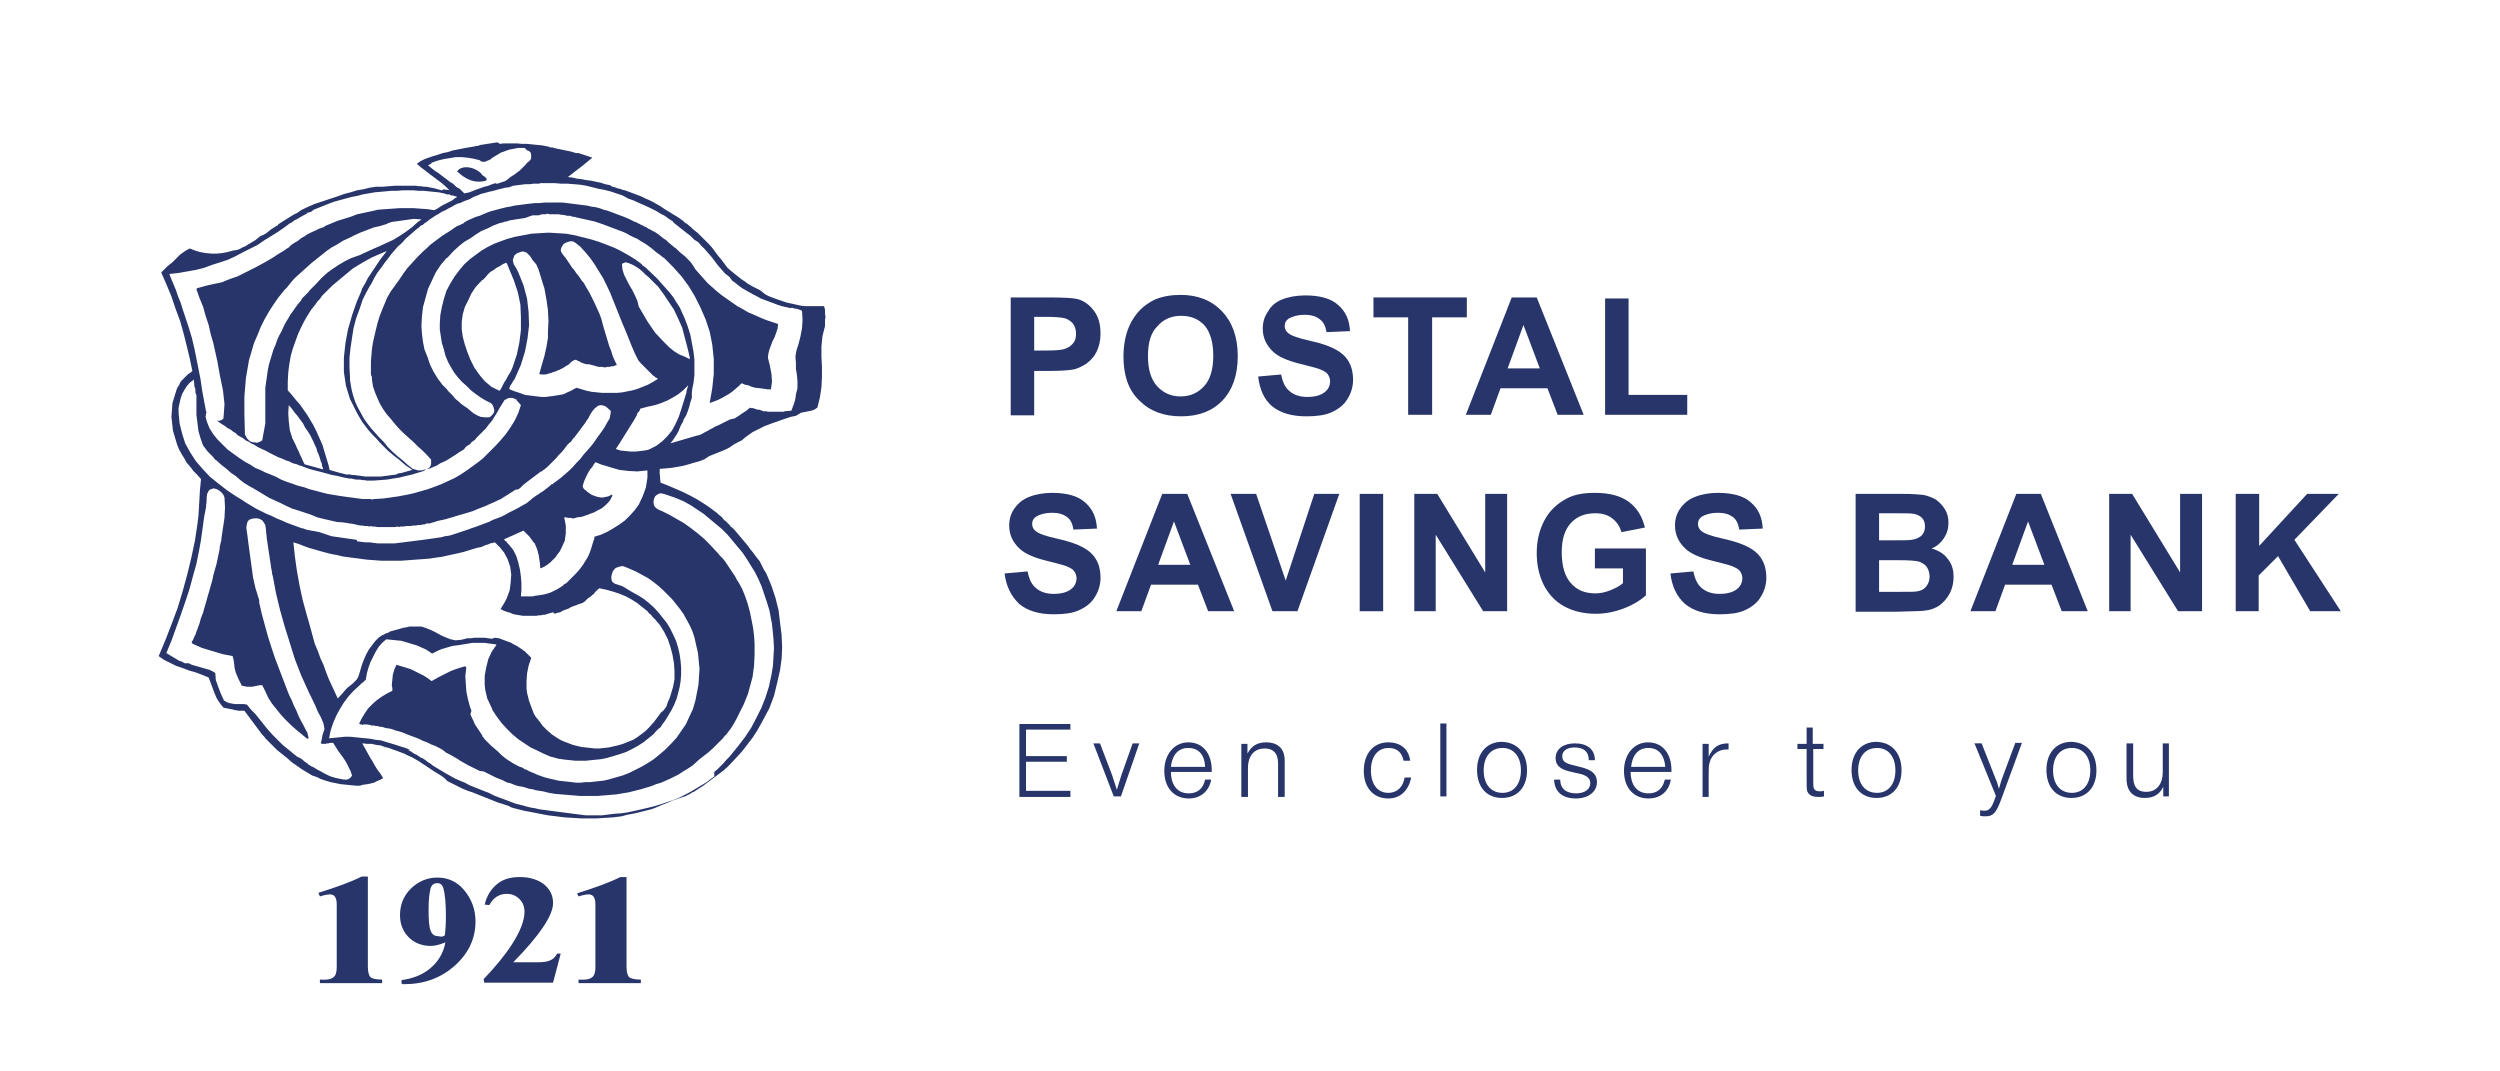 <?xml version="1.0" encoding="utf-8"?>
<!-- Generator: Adobe Illustrator 26.4.1, SVG Export Plug-In . SVG Version: 6.00 Build 0)  -->
<svg version="1.1" id="Layer_1" xmlns="http://www.w3.org/2000/svg" xmlns:xlink="http://www.w3.org/1999/xlink" x="0px" y="0px"
	 viewBox="0 0 49 21" style="enable-background:new 0 0 49 21;" xml:space="preserve">
<style type="text/css">
	.st0{display:none;}
	.st1{display:inline;}
	.st2{fill:#FFFFFF;}
	.st3{fill-rule:evenodd;clip-rule:evenodd;fill:#FFFFFF;}
	.st4{fill:#FFFFFF;stroke:#FFFFFF;stroke-width:0.038;stroke-miterlimit:10;}
	.st5{fill-rule:evenodd;clip-rule:evenodd;fill:#27356B;}
	.st6{fill:#27356B;}
</style>
<g class="st0">
	<g class="st1">
		<path class="st2" d="M21.8,4.1h1.4v0.3h-1v0.4h0.5c0.1,0,0.2,0,0.3,0.1s0.2,0.1,0.2,0.2c0.1,0.1,0.1,0.2,0.1,0.3s0,0.2-0.1,0.3
			S23.1,5.9,23,5.9S22.9,6,22.7,6h-0.9L21.8,4.1L21.8,4.1z M22.2,5.7h0.4c0.1,0,0.2,0,0.2,0s0.1,0,0.1-0.1s0-0.1,0-0.2
			s0-0.2-0.1-0.2s-0.2-0.1-0.3-0.1h-0.4L22.2,5.7L22.2,5.7L22.2,5.7z"/>
		<path class="st2" d="M25.3,6h-0.4l-0.2-0.4H24L23.8,6h-0.4l0.7-1.9h0.4L25.3,6z M24.6,5.3l-0.2-0.7l-0.2,0.7H24.6z"/>
		<path class="st2" d="M25.5,6V4.1h0.4v0.7h0.8V4.1H27V6h-0.4V5.2h-0.7V6H25.5z"/>
		<path class="st2" d="M27.4,4.1h0.4v0.8c0.1,0,0.1,0,0.2-0.1c0,0,0.1-0.1,0.1-0.3c0.1-0.2,0.1-0.3,0.2-0.4C28.4,4,28.5,4,28.7,4
			l0,0v0.3l0,0c-0.1,0-0.1,0-0.2,0l-0.1,0.1c0,0,0,0.1-0.1,0.2c0,0.1,0,0.1-0.1,0.2c0,0-0.1,0.1-0.2,0.1c0.1,0,0.1,0.1,0.2,0.1
			c0,0.1,0.1,0.2,0.2,0.3L28.8,6h-0.5l-0.2-0.5l0,0c0,0,0,0,0-0.1S28,5.2,28,5.2h-0.1V6h-0.4L27.4,4.1L27.4,4.1z"/>
		<path class="st2" d="M30.7,6h-0.4l-0.2-0.4h-0.8L29.2,6h-0.4l0.7-1.9H30L30.7,6z M30,5.3l-0.2-0.7l-0.2,0.7H30z"/>
		<path class="st2" d="M21.8,7.3h1.5v1.9h-0.4V7.6h-0.7v1.6h-0.4V7.3z"/>
		<path class="st2" d="M23.6,8.2c0-0.2,0-0.4,0.1-0.5c0-0.1,0.1-0.2,0.2-0.2C24,7.4,24,7.4,24.1,7.3s0.2-0.1,0.4-0.1
			c0.3,0,0.5,0.1,0.7,0.2c0.2,0.2,0.2,0.4,0.2,0.7c0,0.3-0.1,0.6-0.2,0.7C25,9,24.8,9,24.5,9S24,9.1,23.9,8.9
			C23.7,8.8,23.6,8.5,23.6,8.2z M24,8.2c0,0.2,0,0.4,0.1,0.5s0.2,0.2,0.4,0.2c0.1,0,0.3-0.1,0.4-0.2C25,8.6,25,8.4,25,8.2
			c0-0.2,0-0.4-0.1-0.5s-0.2-0.2-0.4-0.2c-0.1,0-0.3,0.1-0.4,0.2C24.1,7.8,24,8,24,8.2z"/>
		<path class="st2" d="M25.8,7.3h0.4v1.6h0.5V7.3h0.4v1.6h0.6V7.3H28v1.9h-2.3C25.8,9.2,25.8,7.3,25.8,7.3z"/>
		<path class="st2" d="M28.8,9.2V7.6h-0.6V7.3h1.5v0.3h-0.6v1.6C29.1,9.2,28.8,9.2,28.8,9.2z"/>
		<path class="st2" d="M31.5,9.2h-0.4L31,8.7h-0.8l-0.1,0.4h-0.4l0.7-1.9h0.4L31.5,9.2z M30.9,8.4l-0.2-0.7l-0.2,0.7H30.9z"/>
		<path class="st2" d="M31.8,9.2V7.3h0.4V8H33V7.3h0.4v1.9H33V8.3h-0.8v0.8h-0.4V9.2z"/>
		<path class="st2" d="M34.9,8.5l0.4,0.1c0,0.2-0.2,0.4-0.3,0.5s-0.3,0.1-0.5,0.1S34,9.1,33.9,9c-0.2-0.2-0.2-0.4-0.2-0.7
			c0-0.3,0.1-0.6,0.2-0.7c0.2-0.2,0.4-0.2,0.6-0.2c0.2,0,0.4,0.1,0.6,0.2c0.1,0.1,0.2,0.2,0.2,0.3L34.9,8c0-0.1-0.1-0.2-0.1-0.2
			c-0.1-0.1-0.2-0.1-0.2-0.1c-0.1,0-0.2,0.1-0.3,0.2S34,8,34,8.2c0,0.2,0,0.4,0.1,0.5s0.2,0.1,0.3,0.1s0.2,0,0.3-0.1
			S34.8,8.6,34.9,8.5z"/>
		<path class="st2" d="M35.6,7.3H36v0.8c0.1,0,0.1,0,0.2-0.1c0,0,0.1-0.1,0.1-0.3c0.1-0.2,0.2-0.3,0.2-0.4c0.1-0.1,0.2-0.1,0.4-0.1
			l0,0v0.3l0,0c-0.1,0-0.1,0-0.2,0l-0.1,0.1c0,0,0,0.1-0.1,0.2c0,0.1,0,0.1-0.1,0.2l-0.1,0.1c0.1,0,0.2,0.1,0.2,0.1
			c0,0.1,0.1,0.2,0.2,0.3L37,9.2h-0.5l-0.2-0.5l0,0c0,0,0,0,0-0.1s-0.1-0.1-0.1-0.2h-0.1v0.8h-0.4L35.6,7.3L35.6,7.3z"/>
		<path class="st2" d="M38.9,9.2h-0.4l-0.2-0.4h-0.8l-0.2,0.4H37l0.7-1.9h0.4L38.9,9.2z M38.2,8.4L38,7.7l-0.2,0.7H38.2z"/>
		<g>
			<path class="st2" d="M21.8,10.5h0.4v1.6h0.5v-1.6h0.4v1.6h0.6v-1.6h0.4v1.9h-2.3V10.5z"/>
			<path class="st2" d="M24.9,12.4v-1.6h-0.6v-0.3h1.5v0.3h-0.6v1.6H24.9z"/>
			<path class="st2" d="M26.1,12.4v-1.9h1.4v0.3h-1v0.4h0.9v0.3h-0.9V12h1.1v0.3L26.1,12.4z"/>
			<path class="st2" d="M28,10.5h1.3v1.6h0.2v0.7h-0.3v-0.4H28v0.4h-0.3v-0.7h0.2c0.1-0.2,0.1-0.3,0.1-0.6c0-0.2,0-0.5,0-0.8
				C28,10.7,28,10.5,28,10.5z M28.3,10.8c0,0.6,0,1-0.1,1.2h0.7v-1.2H28.3z"/>
			<path class="st2" d="M29.7,10.5h0.4v1.3l0.8-1.3h0.4v1.9h-0.4v-1.2l-0.8,1.2h-0.4V10.5z"/>
			<path class="st2" d="M31.5,11.5c0-0.2,0-0.4,0.1-0.5c0-0.1,0.1-0.2,0.2-0.2c0.1-0.1,0.1-0.1,0.2-0.2c0.1-0.1,0.2-0.1,0.4-0.1
				c0.3,0,0.5,0.1,0.7,0.2c0.2,0.2,0.2,0.4,0.2,0.7s-0.1,0.6-0.2,0.7c-0.2,0.2-0.4,0.2-0.7,0.2s-0.5-0.1-0.7-0.2
				C31.6,12,31.5,11.8,31.5,11.5z M31.9,11.5c0,0.2,0,0.4,0.2,0.5c0.1,0.1,0.2,0.2,0.4,0.2s0.3-0.1,0.4-0.2c0.1-0.1,0.1-0.3,0.1-0.5
				s0-0.4-0.1-0.5s-0.2-0.2-0.4-0.2s-0.3,0.1-0.4,0.2C32,11.1,31.9,11.2,31.9,11.5z"/>
			<path class="st2" d="M33.7,12.4v-1.9H34v0.7h0.8v-0.7h0.4v1.9h-0.4v-0.8H34v0.8H33.7z"/>
			<path class="st2" d="M35.6,10.5H36v1.3l0.8-1.3h0.4v1.9h-0.4v-1.2L36,12.4h-0.4V10.5z"/>
			<path class="st2" d="M37.5,10.5h0.4v1.6h0.7v-1.6H39v1.6h0.2v0.7h-0.3v-0.4h-1.3L37.5,10.5L37.5,10.5z"/>
			<path class="st2" d="M41.1,12.4h-0.4L40.5,12h-0.8l-0.2,0.4h-0.4l0.7-1.9h0.4L41.1,12.4z M40.4,11.6l-0.2-0.7L40,11.6H40.4z"/>
		</g>
	</g>
	<g class="st1">
		<path class="st3" d="M11.7,14.6V16c0,0.1,0,0.1,0,0.2s0.1,0,0.2,0l0,0h-1v-0.1c0.1,0,0.2,0,0.2,0l0.1-0.1v-1c0-0.1,0-0.2-0.1-0.2
			c0,0-0.1,0-0.2,0v-0.1C11.2,14.7,11.4,14.6,11.7,14.6L11.7,14.6L11.7,14.6z M12.3,16.3L12.3,16.3c0.2-0.1,0.3-0.1,0.4-0.2
			c0.1-0.1,0.2-0.2,0.2-0.4c-0.1,0-0.1,0.1-0.2,0.1c-0.1,0-0.2-0.1-0.3-0.1s-0.1-0.2-0.1-0.3c0-0.2,0.1-0.3,0.2-0.4
			c0.1-0.1,0.2-0.2,0.4-0.2s0.3,0.1,0.4,0.2c0.1,0.1,0.2,0.3,0.2,0.5c0,0.3-0.1,0.5-0.3,0.7C12.9,16.2,12.7,16.3,12.3,16.3
			L12.3,16.3L12.3,16.3L12.3,16.3z M12.9,15.5c0-0.1,0-0.2,0-0.3c0-0.2,0-0.4,0-0.4c0-0.1-0.1-0.1-0.1-0.1s-0.1,0-0.1,0.1
			s0,0.2,0,0.3s0,0.3,0,0.3C12.8,15.5,12.8,15.5,12.9,15.5L12.9,15.5L12.9,15.5z M14.8,15.8l-0.1,0.5h-1.1l0,0
			c0.2-0.2,0.3-0.4,0.5-0.6c0.1-0.2,0.2-0.4,0.2-0.5s0-0.1-0.1-0.2c-0.1-0.1-0.1-0.1-0.2-0.1c-0.1,0-0.2,0.1-0.3,0.2h-0.1
			c0-0.1,0.1-0.2,0.2-0.3c0.1-0.1,0.2-0.1,0.4-0.1s0.3,0,0.4,0.1c0.1,0.1,0.1,0.2,0.1,0.3c0,0.2-0.2,0.5-0.6,0.9h0.4
			c0.1,0,0.1,0,0.2,0C14.6,15.9,14.7,15.9,14.8,15.8L14.8,15.8L14.8,15.8L14.8,15.8z M15.8,14.6V16c0,0.1,0,0.1,0,0.2s0.1,0,0.2,0
			l0,0h-1v-0.1c0.1,0,0.2,0,0.2,0l0.1-0.1v-1c0-0.1,0-0.2-0.1-0.2c0,0-0.1,0-0.2,0v-0.1c0.3-0.1,0.5-0.2,0.7-0.2h0.1V14.6z"/>
		<path class="st3" d="M13.9,2.9L13.9,2.9h0.2h0.1h0.1h0.1h0.1h0.1h0.1l0,0l0,0l0,0l0,0l0,0l0,0l0,0h0.1h0.1L15,3l0,0h0.1h0.1h0.1
			h0.1l-0.1,0.1L15,3.3h0.1h0.1h0.1h0.1h0.1h0.1h0.1h0.1l0,0l0,0l0,0l0,0l0,0l0,0l0,0l0,0h0.1H16h0.1h0.1h0.1l0,0h0.1l0,0l0,0l0,0
			l0,0l0,0l0,0l0,0l0,0l0,0l0,0l0,0l0,0l0,0l0,0h0.1l0,0l0,0l0,0l0,0l0,0l0,0l0,0l0,0l0,0l0,0v0.1v0.1v0.1v0.1v0.1v0.1V4l1,1l0,0
			h0.1l0,0l0,0l0,0l0,0l0,0l0,0h0.1h0.1h0.1H18h0.1h0.1h0.1h0.1h0.1h0.1h0.1h0.1h0.1H19h0.1H19l0,0l0,0l0,0l0,0v0.1v0.1v0.1v0.1v0.2
			v0.2V6v0.2v0.2v0.2v0.2V7l0,0l0,0V6.9l0,0h-0.1h-0.1h-0.1h-0.1h-0.1h-0.1h-0.1h-0.1h-0.1H18h-0.1h-0.1h-0.1l0,0l0,0V7h-0.1h-0.1
			h-0.1h-0.1l-0.1,0.1h-0.1H17h-0.1L17,8h-0.1h-0.1h-0.1h-0.1h-0.1h-0.1h-0.1v0.1v0.1v0.1l0,0l0.1,0.1h0.1l0.1,0.1l0.1,0.1l0.1,0.1
			L17,8.6l0.1,0.1l0.1,0.1l0,0l0,0l0,0l0,0l0,0l0,0l0,0l0,0l0,0l0,0l0,0l0,0v0.1V9v0.1v0.1v0.1v0.1v0.1v0.1v0.1v0.1v0.1V10v0.1v0.1
			v0.1v0.1v0.2v0.2V11v0.2v0.2v0.2v0.2V12v0.1v0.1v0.1v0.1l0.8-0.5V12l-0.1,0.1l-0.1,0.1l-0.1,0.1l-0.1,0.1l-0.1,0.1l-0.1,0.1v0.1
			l-0.1,0.1l-0.1,0.1L17.1,13L17,13.1l0.1-0.1l0,0H17l0,0l0,0v0.1l0,0l0,0l0,0l0,0l0,0l0,0l0,0l0,0l0,0l0,0l0,0l0,0l0,0l0,0l0,0
			h-0.1l0,0l0,0h-0.1h-0.1h-0.1h-0.1h-0.1h-0.1h-0.1h-0.1H16h-0.1h-0.1h-0.1h-0.1h-0.1h-0.1h-0.1h-0.1h-0.1H15l0,0l0,0l0,0l0,0l0,0
			l0,0l0,0l0,0h-0.1h-0.1h-0.1h-0.1h-0.1h-0.1h-0.1h-0.1h-0.1L13,13v0.1L12.9,13l0,0l-0.1-0.1l-0.1-0.1l-0.1-0.1h-0.1h-0.1v-0.1
			h-0.1h-0.1h-0.1H12h-0.1h-0.1h-0.1h-0.1h-0.1h-0.1h-0.1h-0.1h-0.1l0,0l0,0l0,0l0,0v0.1v0.1v0.1V13v0.1v0.1l0.1,0.1v0.1l0,0h-0.1
			H11h-0.1l0,0h-0.1h-0.1h-0.1h-0.1h-0.1h-0.1h-0.1h-0.1H10H9.9H9.8H9.7l-0.1-0.1l-0.1-0.1l-0.1-0.1L9.3,13l-0.1-0.1l-0.1-0.1
			L9,12.7l0,0l0,0l0,0l0,0l0,0l0,0l0,0l0,0l-0.3-0.4l0,0l0,0l0,0l0,0l0,0l0,0l0,0l0,0l0,0l0,0l0,0l0,0l0,0v-0.1v-0.1V12v-0.1v-0.1
			v-0.1v-0.1H8.6H8.5H8.4H8.3H8.2l-0.1-0.1H8l-0.1-0.1L8,11.2L8.1,11l0.1-0.2l0.1-0.3l0.1-0.3l0.1-0.3V9.6L9,9V8.9V8.8V8.7V8.6V8.4
			V8.2l0,0L8.9,8.1l0,0V8V7.9V7.8V7.7L8.6,7.5V7.3V7.1l0.1-0.2l0,0l0,0l0,0l0,0l0,0l0,0l0,0l0,0l0,0l0,0l0,0l0,0V6.7V6.5L8.8,6V5.8
			L8.7,5.6L8.6,5.4V5.3L8.5,5.1L8.6,5l0,0l0,0l0,0l0,0l0,0l0,0h0.1h0.1L9,4.7h0.1h0.1h0.1h0.1h0.1h0.1h0.1h0.1h0.1l0,0l0,0l0,0l0,0
			l0,0l0,0l0,0l0,0l0,0l0,0V4.5l0,0l0,0H10l0,0l0,0l0,0h0.1h0.1h0.1h0.1h0.1h0.1h0.1h0.1h0.1H11h0.1h0.1h0.1h0.1h0.1h0.1h0.1h0.1
			h0.1H12h0.1h0.1h0.1h0.1h0.1l0,0l0,0l0,0h0.1l0,0l0,0l0,0l0,0l0,0l0,0l0,0l0,0l0,0l0,0l0,0l0,0h-0.1h-0.1h-0.1h-0.1h-0.1H12h-0.1
			l-0.1-0.1h0.1H12h0.1h0.1h0.1h0.1L13,3h0.1h0.1h0.1h0.1l0,0l0,0l0,0l0,0h0.1h0.1h0.1h0.1h0.1H14L13.9,2.9L13.9,2.9L13.9,2.9
			L13.9,2.9z M14.6,3L14.6,3L14.6,3z M10.3,4.2L10.3,4.2L10.3,4.2z M13.6,3.5C13.6,3.5,13.5,3.4,13.6,3.5c-0.2-0.2-0.4-0.2-0.5-0.1
			C13.2,3.5,13.4,3.6,13.6,3.5L13.6,3.5z M9.3,8.4L9.3,8.4L9.3,8.4L9.3,8.4L9.3,8.4L9.3,8.4L9.2,8.5v0.1v0.1v0.1l0,0l0,0l0,0l0,0V9
			v0.2v0.2L9,9.4v0.2L8.9,9.8V10l-0.1,0.2l-0.1,0.2l-0.1,0.2l-0.1,0.2l0,0.2l0,0l0,0l0,0l0,0l0,0h0.1l0,0h0.1h0.1h0.1l0,0H9h0.1h0.1
			l0,0l0,0v0.1v0.1v0.1l0.1,0.1l0,0l0,0h0.1l0,0h0.1h0.1l0,0h0.1l0.1,0.1v0.1l0.1,0.1l0.1,0.1l0.1,0.1l0.1,0.1l0.1,0.1l0.1,0.1
			l0.2,0.2l0,0l0,0l0,0l0,0l0,0l0,0l0,0l0,0l0,0l0,0l0,0l0,0l0,0l0,0h0.1l0,0h0.1h0.1H11h0.1l0,0l0,0l0,0l0,0l0,0l0,0l0,0l0,0v-0.1
			v-0.1v-0.1V12v-0.1L11,11.8v-0.1v-0.1l0,0l0,0l0,0l0,0l0,0l0,0h0l0,0l0,0l0,0l0,0v-0.1v-0.1l0,0v-0.1v-0.1v-0.1V11v-0.1v-0.1
			l-0.1-0.2l-0.1-0.2l-0.1-0.2L10.6,10l-0.1-0.2l-0.1-0.2l-0.1-0.3l-0.1-0.2l0,0l0,0l0,0l0,0V8.9V8.7V8.5V8.3l0,0l0,0l0,0l0,0l0,0
			l0,0h-0.1l0,0l0,0l0,0l0,0l0,0v0.1v0.1v0.1v0.1v0.2v0.2v0.2v0.2l0,0l0,0l0,0l0,0l0,0l0,0l0,0l0,0v0.2l0.1,0.2l0.1,0.2l0.1,0.2
			l0.1,0.2l0.1,0.2l0.1,0.2l0.1,0.2v0.1v0.1v0.1v0.1v0.1v0.1v0.1v0.1l0,0l0,0l0,0l0,0l0,0l-0.2-0.1l-0.1-0.1l-0.1-0.1L10.3,12
			l-0.1-0.1l-0.1-0.1L10,11.7l-0.1-0.1l-0.1-0.1H10l0,0l0,0l0,0l0,0H9.8l0,0l0,0v-0.1v-0.1l0,0v-0.1v-0.1V11v-0.1v-0.1H9.7H9.6H9.5
			H9.4H9.3H9.2H9.1H9l0,0l0,0l0,0l0,0l0,0l0,0l0,0l0,0l0,0v-0.1h0.1l0,0v-0.1v-0.1v-0.1v-0.1v-0.1v-0.1V10V9.9V9.8V9.7V9.6V9.5V9.4
			V9.3V9.2V9.1l0,0l0,0l0,0l0,0V8.9V8.7V8.5V8.3V8.2L9.3,8.4L9.3,8.4L9.3,8.4L9.3,8.4L9.3,8.4L9.3,8.4L9.3,8.4L9.3,8.4z M14.9,4.5
			L14.9,4.5L14.9,4.5L14.9,4.5L14.9,4.5h-0.1l0,0l0,0l0,0l0,0v0.1v0.1v0.1v0.1V5v0.1v0.1v0.1l0,0l0,0l0,0l0,0v0.1l0.1,0.1v0.1v0.1
			v0.1v0.1V6v0.1v0.1v0.1v0.1v0.1v0.1v0.1v0.1v0.1l0,0l0,0l0,0l0,0l0,0l0,0l0,0l0,0l0,0l0,0l0,0l0,0l0,0l0,0l0,0l0,0l0,0l0,0l0,0
			l0,0l0,0l0,0l0,0l0,0l0,0l0,0l0,0l0,0l0,0l0,0l0,0l0,0l0,0l0,0l0,0l0,0l0,0l0,0l0,0l0,0l0,0l0,0l0,0l0,0V6.8V6.7V6.6V6.5l0,0l0,0
			l0,0l0,0V6.3V5.6V5.4l-0.1-0.2V5.1V5V4.9V4.8V4.7V4.6l0,0l-0.1-0.1l0,0l0,0l0,0l0,0l0,0l0,0l0,0l0,0v0.1v0.1v0.1v0.1l0.1,0.2
			l0.1,0.2v0.2v0.2v0.2v0.2l-0.1,0.2L14,6.6l0,0l0,0l0,0l0,0v0.1l0,0l0,0l0,0l0,0l0,0h0.1l0,0l0,0l0,0l0,0h0.1h0.1h0.1h0.1h0.1h0.1
			h0.1h0.1H15h0.1h0.1l0,0h0.1l0,0l0,0l0,0h0.1h0.1h0.1h0.1h0.1h0.1H16h0.1h0.1h0.1h0.1h0.1h0.1h0.1h0.1l0.1-0.1l0,0l0,0l0,0l0,0
			l0,0l0,0l0,0l0,0l0,0l0,0l0,0V6.5L16,6.2l-0.1-0.1V6l-0.1-0.1l-0.1-0.1l-0.1-0.1l-0.1-0.1l-0.1-0.1l-0.1-0.1l-0.1-0.1l-0.1-0.1
			L15.4,5l-0.1-0.1l-0.1-0.1l-0.1-0.1L15,4.6l0,0L14.9,4.5L14.9,4.5L14.9,4.5L14.9,4.5z M14,6.8L14,6.8L14,6.8z M14,6.8L14,6.8
			L14,6.8z M10.5,7.1L10.5,7.1L10.5,7.1L10.5,7.1L10.5,7.1L10.5,7.1v0.1v0.1v0.1v0.1v0.1v0.1v0.1v0.1V8v0.1v0.1v0.1L11,8.1l0,0l0,0
			l0,0l0,0V8l0,0V7.9l0,0V7.8V7.7V7.6V7.5V7.4V7.3V7.2V7.1V7V6.9L10.5,7.1L10.5,7.1L10.5,7.1z M12.4,4.1L12.4,4.1l-0.3,0.1H12l0,0
			l0,0l0,0l0,0h-0.1h-0.1h-0.1h-0.1h-0.1l-0.1,0.1l-0.1,0.1l-0.1,0.1l-0.1,0.1L11,4.7l0,0l-0.1,0.1l-0.1,0.1L10.7,5l-0.1,0l0,0l0,0
			v0.1l0,0l0,0l0,0l0,0v0.1l0,0l-0.1,0.1l-0.1,0.1v0.1L10,5.8V6L9.9,6.1v0.1v0.1L9.8,6.6v0.3v0.3v0.3l0,0l0,0l0,0l0,0l0,0l0,0l0,0
			l0,0l0,0l0,0l0,0l0,0l0,0l0,0l0,0l0,0l0.1-0.3V7.1V6.8V6.5V6.4V6.3V6.2V6.1V6V5.9L10,5.8V5.7V5.6V5.5V5.4V5.3V5.2V5.1V5V4.9l0,0
			l0,0l0,0l0,0l0,0l0,0l0,0l0,0l0,0l0,0l0,0l0,0L11,5l0,0l0.1-0.1l0.1-0.1l0.1-0.1l0.1-0.1l0.1-0.1l0.1-0.1l0.1-0.1l0.1-0.1L12,4.5
			l0.1-0.1l0.1-0.1l0.1-0.1L12.4,4.1L12.4,4.1L12.4,4.1L12.4,4.1L12.4,4.1L12.4,4.1L12.4,4.1L12.4,4.1L12.4,4.1z M14,6.9L14,6.9
			L14,6.9L13.9,7v0.1v0.1v0.1v0.1l-0.1,0.1l-0.1,0.1l-0.1,0.1l0,0l0,0l0,0l0,0l0,0l0,0l0,0l0,0l-0.1,0.1l0,0l0,0l0,0l0,0l0,0l0,0
			l0,0L13,8h-0.1h-0.1h-0.1h-0.1h-0.1h-0.1l0,0l0,0l0,0l0,0l0,0l0,0l-0.1-0.1l-0.1-0.1l-0.1-0.1L12,7.6l-0.1-0.1l-0.1-0.1l-0.1-0.1
			l-0.1-0.1l-0.1-0.1L12,7.2V7.1L11.9,7V6.9V6.8V6.7V6.6l0,0l0,0l0,0l0,0V6.5V6.4V6.3V6.2V6.1V6V5.9V5.8V5.7V5.6V5.5V5.4L12,5.3
			l0.1-0.1l0.1-0.1L12.3,5l0.1-0.1l0.1-0.1l0.1-0.1l0.1-0.1l0.1-0.1l0.1-0.1L13,4.3l0.1-0.1l0.1-0.1h0.1l0,0h0.1l0,0l0,0l0,0l0,0
			l0,0l0,0l0,0l0,0h0.1h0.1h0.1h0.1h0.1H14h0.1h0.1h0.1h0.1h0.1h0.1h0.1h0.1h0.1H15h0.1h0.1h0.1h0.1h0.1h0.1h0.1h0.1h0.1H16h0.1h0.1
			h0.1h0.1h0.1h0.1h0.1h0.1h0.1H17h0.1h0.1h0.1h0.1l0,0l0,0l0,0l0,0l0,0l0,0l0,0l0,0l0,0l0,0l0,0l0,0l0,0l0,0l0,0l0,0l0,0l0,0l0,0
			l0,0l0,0l0,0l0,0l0,0l0,0l0,0l0,0l0,0l0,0l0,0l0,0l0,0l0.1,0.1l0,0v0.1l0,0L17,5v0.1l0.1,0.1l0.1,0.1l0.1,0.1l0.1,0.1l0.1,0.1
			l0.1,0.1l0.1,0.1l0.1,0.1L17.9,6H18h0.1h0.1h0.1h0.1v0.1v0.1v0.1v0.1v0.1v0.1v0.1v0.1v0.1V7v0.1v0.1l0,0l0,0l0,0h-0.1h-0.1l0,0
			l0,0h-0.1l0,0l0,0l0,0l0,0L18,7.3v0.1l0,0l0,0l0,0h-0.1h-0.1h-0.1V7.2V7V6.3V6.1V5.9l-0.1-0.2L17,5.5l-0.1-0.2l-0.1-0.2L16.7,5
			l-0.1-0.2l-0.1-0.1l0,0l0,0l0,0l-0.1-0.1l0,0l0,0l0,0l0,0l0,0l0,0l0,0h-0.1h-0.1h-0.1H16h-0.1h-0.1h-0.1h-0.1l0,0l0,0l0,0l0,0l0,0
			l0,0l0,0l0,0L15,4.1l0,0l0,0l0,0l0,0l0,0l0,0l0,0l0,0l0,0l0,0l0,0l0,0l0,0l0,0l0,0l0,0l0,0l0,0l0,0l0,0l0,0l0,0l0,0l0,0l0,0l0,0
			l0,0l0,0l0,0l0,0l0,0l0,0h-0.1h-0.1h-0.1h-0.1h-0.1h-0.1h-0.1h-0.1l0,0l0,0l0,0l0,0h-0.1L14,4.2l-0.1,0.1l-0.1,0.1l-0.1,0.1
			l-0.1,0.1l-0.1,0.1l-0.1,0.1L13,4.7l0,0l-0.1,0.1l-0.1,0.1L12.7,5l-0.1,0.1l-0.1,0.1v0.2v0.2v0.2v0.1V6v0.1v0.1v0.1l0.1,0.1
			l0.1,0.1l0.1,0.1l0,0l0,0l0,0l0,0l0.1,0.1l0,0l0,0l0,0l0,0H13h0.1h0.1h0.1h0.1h0.1h0.1h0.1l0,0l0,0l0,0l0,0l0,0l0,0l0,0l0,0h-0.1
			l-0.1-0.1h-0.1l-0.1-0.1l-0.1-0.1l-0.1-0.1L13,6.2l-0.1-0.1V6V5.9V5.8V5.7V5.6V5.5V5.4v0.4V5.7V5.6V5.5V5.4L13,5.1L13.1,5l0.1-0.1
			l0.1-0.1l0.1-0.1l0.1-0.1l0.1-0.1l0.1-0.1l0.1-0.1h0.1H14h0.1h0.1h0.1h0.1h0.1h0.1h0.1h0.1h0.1H15h0.1l0.1,0.1l0.1,0.1l0.1,0.1
			l0.1,0.1L16,4.8l0.1,0.1l0,0l0,0l0,0l0,0l0,0l0,0l0,0l0,0L16.3,5l0,0l0,0l0,0l0,0l0.1,0.1l0.1,0.1l0.1,0.1v0.1v0.1v0.1v0.1v0.1
			v0.1V6v0.1v0.1v0.1v0.1v0.1v0.1v0.1v0.1v0.1V7v0.1v0.1v0.1v0.1l0,0l0,0v0.1v0.1v0.1v0.1v0.1l0,0L17,7.8l0,0l0,0l0,0l0,0l0,0l0,0
			l0,0l0,0h0.1h0.1h0.1h0.1h0.1l0,0h0.1V7.7l0,0l0,0l0,0l0,0l0,0l0,0l0,0l0,0l0,0l0,0l0,0l0,0l0,0l0,0l0,0l0,0l0,0l0,0l0,0l0,0l0,0
			l0,0l0,0l0,0l0,0h0.1V7.6V7.5V7.4V7.3V7.2l0,0V7.1V7V6.9V6.3V6.2V6.1V6V5.9V5.8V5.7l0,0l0,0l0,0l0,0h-0.1l0,0l0,0l0,0h-0.1h-0.1
			l0,0V5.6h-0.1h-0.1h-0.1l0,0H17h-0.1l0,0l0,0l0,0h-0.1l0,0V5.5h-0.1V5.4V5.3l-0.1-0.1V5.1V5V4.9L17,4.5l0,0l0,0l0,0l0,0l0,0l0,0
			l0,0l0,0l-0.1-0.1l0,0l0,0l0,0l0,0l0,0l0,0l0,0h-0.1l-0.1-0.1h-0.1h-0.1h-0.1h-0.1h-0.1h-0.1H16h-0.1h-0.1h-0.1h-0.1h-0.1h-0.1
			h-0.1h-0.1h-0.1H15h-0.1h-0.1h-0.1h-0.1h-0.1l0,0l0,0l0,0l0,0h-0.1h-0.1h-0.1h-0.1H14h-0.1h-0.1h-0.1h-0.1h-0.1h-0.1h-0.1h-0.1
			h-0.1H13h-0.1l0,0l0,0l0,0h-0.1l0,0h-0.1l0,0h-0.1h-0.1L13,4h-0.1h-0.1h-0.1h-0.1h-0.1h-0.1l0,0l0,0l0,0l0,0l0,0l0,0l0,0l0,0l0,0
			l0,0l0,0l0,0l0,0l0,0l0,0l0,0l-0.1,0.1l-0.1,0.1l-0.1,0.1L12,4.4h-0.1l-0.1,0.1l-0.1,0.1L12,4.7v0.1l-0.1,0.1V5h-0.1v0.1l-0.1,0.1
			l-0.1,0.1v0.1l-0.1,0.2l-0.1,0.2L11.3,6v0.2v0.2v0.2v0.2V7v0.1v0.1v0.1v0.1v0.1v0.1v0.1l0.1,0.1v0.1L11.5,8l0.1,0.1l0.1,0.1
			l0.1,0.1L12,7.7l0.1,0.1l0.1,0.1L12.3,8l0,0l0.1,0.1l0.1,0.1l0,0l0,0l0,0l0,0l0,0l0,0l0,0l0,0h-0.1h-0.1h-0.1h-0.1H12h-0.1h-0.1
			h-0.1h-0.1h-0.1l0,0l0,0h-0.1l0,0l0,0l0,0l0,0l0,0h-0.1h-0.1h-0.1H11h-0.1h-0.1h-0.1h-0.1l0,0l0,0l0,0l0,0l0,0l0,0l0,0l0,0h-0.1
			h-0.1h-0.1h-0.1h-0.1H10H9.9H9.8l0,0l0,0l0,0l0,0l0,0l0,0l0,0l0,0l0,0l0,0l0,0l0,0l0,0l0,0l0,0l0,0l0,0l0,0l0,0l0,0l0,0V8V7.8V7.6
			V7.4V7.3V7.1V7V6.9V6.8V6.7V6.6L9,5.2l0,0h0.1l0,0l0,0l0,0l0,0l0,0l0,0l0,0l0,0h0.1h0.1L9.8,5h0.1L10,4.9l0-0.1l0.1-0.1l0.1-0.1
			l0,0l0,0l0,0l0,0l0,0l0,0l0,0l0,0h0.1h0.1h0.1h0.1h0.1h0.1h0.1H11l0,0v0.1l0,0l0,0h0.1h0.1h0.1h0.1h0.1h0.1h0.1h0.1h0.1H12h0.1
			h0.1h0.1h0.1h0.1h0.1h0.1l0,0l0,0h0.1h0.1H13l0,0l0,0l0,0l0,0l0,0l0,0l0,0l0,0l0,0l0,0h-0.1h-0.1h-0.1h-0.1h-0.1h-0.1h-0.1h-0.1
			h-0.1H12l0,0h-0.1h-0.1h-0.1h-0.1h-0.1h-0.1h-0.1h-0.1h-0.1H11h-0.1h-0.1h-0.1h-0.1h-0.1l0,0l0,0l0,0l0,0h-0.1l0,0l0,0l0,0l0,0
			l0,0l0,0l0,0l-0.1,0.1l-0.1,0.1L10.1,5L10,5.1l0-0.6L9.9,4.6H9.7H9.6L9.5,4.7L9.4,4.8H9.3H9.2L9,4.9H8.9H8.8L8.6,5v0.1v0.1v0.1
			v0.1v0.1v0.1v0.1v0.1v0.1L8.9,6v0.2v0.2v0.2v0.2V7v0.2v0.2l0,0l0,0l0,0l0,0l0,0l0,0l0,0v0.1v0.1v0.1v0.1L9,7.9L9.1,8l0.1,0.1
			l0.1,0.1l0.1,0.1l0.1,0.1l0.1,0.1L9.8,8h0.1H10h0.1h0.1h0.1h0.1h0.1h0.1h0.1h0.1h0.1H11h0.1h0.1h0.1h0.1h0.1h0.1h0.1h0.1h0.1H12
			h0.1h0.1l0,0l0,0l0,0l0,0H12h0.1h0.1h0.1h0.1h0.1h0.1h0.1h0.1L13,8.3l0.1-0.1l0.1-0.1L13.3,8l0,0h0.1l0.1-0.1l0.1-0.1l0.1-0.1
			l0.1-0.1l0.1-0.1L14,7.4V7.3l0.1-0.1V7.1L14,6.9L14,6.9L14,6.9L14,6.9L14,6.9L14,6.9L14,6.9L14,6.9L14,6.9L14,6.9L14,6.9L14,6.9
			C14,7,14,6.9,14,6.9z M14.1,7L14.1,7L14.1,7z M10.5,4.2L10.5,4.2L10.5,4.2z M10.5,4.2L10.5,4.2L10.5,4.2z M12.3,3.7L12.3,3.7
			L12.3,3.7z M12.6,4.2L12.6,4.2L12.6,4.2z M14.5,3.5L14.5,3.5L14.5,3.5z M16.6,4.2L16.6,4.2L16.6,4.2z M16.4,4.7L16.4,4.7L16.4,4.7
			z M16.4,8.5L16.4,8.5L16.4,8.5L16.4,8.5L16.4,8.5L16.4,8.5L16.4,8.5l-0.1,0.1l0,0l0,0l0,0l0,0l0,0l0,0l0.1,0.1l0.1,0.1l0.1,0.1
			L16.9,9L17,9.1l0.1,0.1l0.1,0.1l0.1,0.1l0,0l0,0l0,0l0,0v0.1v0.1v0.1v0.1v0.1V10v0.1v0.1v0.1v0.1v0.1v0.1v0.1v0.1v0.1V11v0.2v0.2
			v0.2v0.2v0.1V12v0.1v0.1v0.1l-0.1,0.1v0.1v0.1l0,0l0,0l0,0l0,0l0,0l0,0l0,0l0,0l-0.1,0.1L17,12.8v-0.1l-0.1,0.1l-0.1,0.1L16.7,13
			l-0.1,0.1l0-0.1h-0.1h-0.1h-0.1h-0.1h-0.1H16h-0.1h-0.1h-0.1h-0.1h-0.1h-0.1h-0.1h-0.1h-0.1H15h-0.1h-0.1H15h-0.1h-0.1h-0.1h-0.1
			h-0.1h-0.1h-0.1h-0.1h-0.1H14h-0.1h-0.1h-0.1l0,0l0,0l0,0l0,0l0,0l0,0l0,0l0,0h-0.1h-0.1h-0.1h-0.1h-0.1h-0.1H13h-0.1l0,0l0,0l0,0
			l0,0l0,0h-0.1h-0.1h-0.1h-0.1h-0.1h-0.1h-0.1h-0.1H12h-0.1h-0.1h-0.1h-0.1h-0.1h-0.1h-0.1h-0.1h-0.1H11h-0.1h-0.1h-0.1h-0.1h-0.1
			l0,0l0,0l0,0l0,0l0,0l0,0l0,0l0,0l0,0l0,0l0,0l0,0l0,0l0,0h-0.1l0,0v-0.1l0.1-0.1l0.1-0.1l0.1-0.1l0.1-0.1l0.1-0.1l0.1-0.1h0.1
			l0,0v-0.1l0,0l0,0v-0.1V12v-0.1v-0.1h0.1h0.1h0.1h0.1h0.1h0.1h0.1l0.1,0.1H12h0.1h0.1h0.1h0.1h0.1h0.1h0.1l0,0l0,0l0,0l0,0V12v0.1
			v0.1v0.1v0.1v0.1v0.1v0.1v0.1v0.1V13v0.1v0.1l0,0l0,0l0,0l0,0l0,0l0,0l0,0l0,0l0.1,0.1l0.1,0.1l0.1,0.1l0.1,0.1h0.1h0.1h0.1h0.1
			l0,0l0,0l0,0l0,0l0,0l0,0l0,0l0,0l0,0h0.1h0.1h0.1h0.1l0,0H14h1h0.1h0.1h0.1h0.1h0.1h0.1h0.1h0.1h0.1H16h0.1h0.1l0.1-0.1l0.1-0.1
			l0.1-0.1l0.1-0.1l0.1-0.1l0.1-0.1l0.1-0.1l0.1-0.1l0.1-0.1l0.1-0.1v-0.1v-0.1v-0.1v-0.2v-0.2v-0.3v-0.2v-0.1v-0.1v-0.1V11v-0.1
			l-0.1-0.1L17,10.7l-0.1-0.1L16.6,10l-0.1-0.1h-0.2l-0.1-0.1l-0.1-0.1L16,9.8h-0.1h-0.1l0,0l0,0l0,0l0,0l0,0l0,0l0,0l0,0l0,0v0.1
			V10v0.1l0,0l0,0l0,0l0,0l0,0l0,0l0,0l0,0l0,0l0,0l0,0l0,0l0.1,0.1l0.1,0.1l0.1,0.1l0.1,0.1l0.1,0.1l0.1,0.1l0.1,0.1v0.1V11v0.1
			v0.1v0.1v0.1v0.1v0.1v0.1v0.1v0.1V12v0.1v0.1v0.1v0.1v0.1l0,0l0,0l0,0l0,0l-0.1,0.1l-0.1,0.1L16,12.6l-0.1,0.1l-0.1,0.1h-0.1h-0.1
			h-0.1h-0.1h-0.1h-0.1h-0.1H15h0l0,0h-0.1h-0.1h-0.1h-0.1h-0.1h-0.1h-0.1h-0.1h-0.1L14,12.7l-0.1-0.1l-0.1-0.1l-0.1-0.1l0.3-0.1
			l-0.1-0.1l-0.1-0.1l0-0.1l0,0l-0.1-0.1l0,0l0,0l-0.1-0.1v-0.1v-0.1v-0.1v-0.1v-0.1l0.1-0.1l0.1-0.1l0,0l0,0h-0.2h-0.1l0,0h-0.1
			l0,0h-0.1h-0.1h-0.1H13h-0.1h-0.1h-0.1h-0.1h-0.1h-0.1h-0.1h-0.1l0,0l0,0l0,0l0,0h-0.1H12h-0.1h-0.1h-0.1h-0.1h-0.1H12l-0.1,0.1
			l-0.1,0.1l0-0.3v0.1v0.1v0.1v0.1v0.1l0,0l0,0l0,0l0,0l0,0l0,0l0,0l-0.1,0.1l-0.1,0.1l-0.1,0.1l-0.1,0.1V12l-0.1,0.1v0.1v0.1l0,0
			l0,0l0,0h0.1h0.1h0.1h0.1h0.1h0.1H12h0.1h0.1h0.1h0.1h0.1h0.1h0.1h0.1h0.1l0,0l0,0l0,0l0,0l0,0l0,0l0,0l0,0l0,0l0,0l0,0l0,0l0,0
			l0,0l0,0l0,0l0,0l0,0l0,0l0,0H13h0.1h0.1h0.1h0.1h0.1h0.1h0.1h0.1h0.1H14h0.1h0.1h0.1h0.1h0.1h0.1h0.1h0.1h0.1H15h0.1h0.1h0.1h0.1
			h0.1h0.1h0.1H15l0,0h0.1h0.1h0.1h0.1h0.1h0.1h0.1h0.1h0.1H16h0.1h0.1h0.1h0.1h0.1h0.1h0.1h0.1h0.1H17l0.1-0.1h0.1l0.1-0.1l0.1-0.1
			l0.1-0.1l0.1-0.1l0,0l0,0l0,0v-0.1v-0.1v-0.1v-0.1v-0.1l0.1-0.1l0.1-0.1l0.1-0.1l0.1-0.1l0.1-0.2l0.1-0.2v-0.2v-0.2V10V9.9V9.8
			V9.7V9.6V9.5V9.4V9.3V9.2V9.1V9V8.9V8.8l-0.1-0.1L18,8.6l-0.1-0.1l-0.1-0.1l-0.1-0.1l-0.1-0.1l-0.1-0.1L17.4,8l-0.1,1l-0.1-0.1
			l-0.1-0.1l0,0l0,0l0,0H17l0,0l0,0l0,0l0,0l0,0l0,0l0,0l0,0l0,0l0,0l0,0L16.4,8.5L16.4,8.5L16.4,8.5L16.4,8.5L16.4,8.5L16.4,8.5z
			 M11.1,12.4L11.1,12.4L11.1,12.4z M11.7,11.4L11.7,11.4L11.7,11.4z M13.8,10.9L13.8,10.9L13.8,10.9z M13.8,10.9L13.8,10.9
			L13.8,10.9z M11.7,12.1L11.7,12.1L11.7,12.1z M9,6.7L9,6.7L9,6.7L9,6.7L9,6.7L9,6.7L8.8,6.8v0.1V7v0.1v0.1v0.1v0.1v0.2v0.2L8.9,8
			L9,8.1L9,8l0.1,0.1l0.1,0.1l0.1,0.1l0.1,0.1l0.1,0.1l0.1,0.1l0.1,0.1l0.1,0.1l0.1,0.1L10,9l0-0.3h0.1h0.1h0.1h0.1h0.1h0.1h0.1h0.1
			l0,0l0,0l0,0l0,0l0,0h0.1l0,0l0,0l0,0l0,0l0,0l0,0l0,0l0,0l0,0l0,0H11h0.1h0.1h0.1h0.1h0.1h0.1h0.1h0.1h0.1H12h0.1h0.1h0.1H12h0.1
			h0.1h0.1h0.1h0.1h0.1h0.1h0.1h0.1H13h0.1h0.1h0.1h0.1h0.1h0.1h0.1l0,0l0,0l0,0l0,0h0.1h0.1H14h0.1h0.1h0.1h0.1h0.1h0.1h0.1h0.1
			h0.1H15h0.1h0.1h0.1l0,0l0,0l0,0l0,0l0,0l0,0l0,0l0,0l0,0l0,0l0,0l0,0l0,0l0,0l0,0l0,0l0,0l0,0l0,0l0.1-0.1l0.1-0.1l0.1-0.1
			L14.9,8l0,0H15h0.1l0.1-0.1l0.1-0.1l0.1-0.1l0.1-0.1l0.1-0.1l0.1-0.1l0.1-0.1V7.2l0.1-0.1V7l0,0l0,0l0,0l0,0l0,0l0,0l0,0h-0.1v0.1
			v0.1v0.1l0,0l0,0l0,0l0,0l0,0l0,0l0,0l0,0l0,0l0,0l0,0l0,0l0,0l0,0l0,0l0,0l0,0v0.1v0.1l-0.1,0.1l-0.1,0.1l0,0l0,0l-0.1,0.1h-0.1
			l0,0l0,0l0,0l0,0l0,0l0,0l0,0l0,0l0,0l0,0l0,0l0,0l0,0l0,0l0,0l0,0l0,0h-0.1l0,0l0,0l0,0h-0.1h-0.1H15h-0.1h-0.1h-0.1l-0.1,0.1
			h-0.1h-0.1h-0.1h-0.1h-0.1l0,0l0,0l0,0l0,0l0,0l0,0l0,0l0,0l0,0l0,0l0,0l0,0l0,0l0,0l0,0l0,0l0,0l0,0l0,0l0,0l0,0l0,0l0,0l0,0l0,0
			H14l0,0h-2l0,0h-0.1h-0.1l0,0l0,0l0,0l0,0l0,0l0,0l0,0l0,0l0,0l0,0l0,0l0,0l0,0l0,0l0,0l0,0h-0.1h-0.1h-0.1h-0.1h-0.1h-0.1h-0.1
			H11h-0.1h-0.1l-0.1-0.1h-0.1h-0.1l-0.1-0.1L10,8.4H9.9H9.8l0-0.1L9.7,8.2H9.6L9.5,8.1l0,0L9.4,8H9.3l0,0l0,0l0,0l0,0L9.2,7.8
			L9.1,7.7V7.6L9,7.5V7.4V7.3V7.1V7V6.9V6.8l0,0V6.7L9,6.7L9,6.7z M11.4,9L11.4,9L11.4,9z M14.7,8.3L14.7,8.3L14.7,8.3z M8.9,6.7
			L8.9,6.7L8.9,6.7z M16.2,8.1L16.2,8.1L16.2,8.1L16.2,8.1L16.2,8.1L16.2,8.1L16.2,8.1L16.2,8.1H16h-0.1h-0.1h-0.1h-0.1h-0.1h-0.1
			l0,0l0,0l0,0v0.1v0.1v0.1v0.1v0.1l0,0l0,0l0,0l0,0l0,0l0,0l0,0l0,0l0,0l0,0l0,0l0,0l0,0l0,0l0,0l0,0l0,0l0,0l0,0l0,0l0,0l0,0l0,0
			l0,0l-0.1,0.1h-0.1h-0.1H15h-0.1h-0.1h-0.1h-0.1l0,0l0,0l0,0l0,0l0,0l0,0l0,0l0,0l0,0l0,0l0,0l0,0v0.1v0.1V9l-0.1,0.1v0.1l0,0v0.1
			l0,0l0,0l0,0h-0.1h-0.1l0,0V9.2V9.1V9l-0.1-0.1l0,0l0,0l0,0l0,0l0,0l0,0l0,0l0,0L13.9,9l0,0l0,0l0,0l0,0L14,9.4l0.1,0.1v0.1v0.1
			v0.1v0.1V10v0.1h0.2l0,0h0.1h0.1h0.1h0.1h0.1h0.1H15l0,0l0,0l0,0l0,0l0,0l0,0l0,0l0,0l0,0l0-0.3l0.1-0.1l0.1-0.1V9.5V9.4V9.3V9.2
			V9.1l0,0l0,0l0,0l0,0h0.1L15.4,9l0.1-0.1L15.8,9l0,0l0.1-0.1L16,8.8l0.1-0.1l0.1-0.1V8.5V8.4V8.1L16.2,8.1z M15.6,8.5L15.6,8.5
			L15.6,8.5z M16.2,8.1L16.2,8.1L16.2,8.1z M16.2,8.1L16.2,8.1L16.2,8.1z M14.1,3L14.1,3L14.1,3L14.1,3H14h-0.1h-0.1l0,0l0,0l0,0
			l0,0l0,0l0,0l0,0l0,0l0,0l0,0l0,0l0,0h-0.1h-0.1h-0.1h-0.1h-0.1h-0.1h-0.1H13l0,0l0,0l0,0l0,0l0.1,0.1h0.1l0,0l0,0L13,3.5l0,0l0,0
			l0,0l0,0l0,0l0,0l0,0l0,0l0,0l0,0l0,0l0,0l0,0l0,0l0,0h0.1l0,0l0,0l0,0l0,0l0,0l0,0l0,0l0,0l0,0l0,0l0,0l0,0l0,0l0,0l0,0l0,0l0,0
			l0,0l0,0l0,0l0,0l0,0l0,0l0,0l0,0l0,0V3.4l0,0l0,0l0,0V3.1l0,0l0,0l0,0l0,0H13l0,0h1.1V3L14.1,3L14.1,3L14.1,3L14.1,3z M13.1,3.5
			L13.1,3.5L13.1,3.5z M13,3.5L13,3.5L13,3.5z M12.8,3.4L12.8,3.4L12.8,3.4z M12.8,3.4L12.8,3.4L12.8,3.4z M13.9,4.8L13.9,4.8
			L13.9,4.8l-0.1,0.1h-0.1l0,0h-0.1h-0.1l0,0l0,0l0,0l0,0l0,0l0,0l0,0l0,0l0,0l0,0L13.4,5l-0.1,0.1l-0.1,0.1l-0.1,0.1v0.1v0.1v0.1
			v0.1v0.1v0.1L13.2,6l0.1,0.1l0.1,0.1l0.1,0.1l0.1,0.1l0.1,0.1l0,0V6.4V6.3V6.2V6.1V6V5.9l0,0l0.1-0.2V5.5V5.3v0.4V5.5V5.3
			l-0.1-0.2L13.9,4.8L13.9,4.8L13.9,4.8L13.9,4.8L13.9,4.8L13.9,4.8z M13.5,5.1L13.5,5.1L13.5,5.1z M13.5,5.1L13.5,5.1L13.5,5.1z
			 M13.5,5.1L13.5,5.1L13.5,5.1z M13.6,5.1L13.6,5.1L13.6,5.1z M15.8,4.8L15.8,4.8L15.8,4.8v0.1V5v0.1v0.1l0.1,0.1v0.1v0.1v0.1
			L16,5.8L16.3,6l0.1,0.1l0.1,0.1l0.1,0.1l0.1,0.1h0.1h0.1V6.3V6.2V6.1l0,0V5.9V5.7l-0.1-0.2l-0.1-0.1l-0.1-0.1l-0.1-0.1l-0.1-0.1
			L16.3,5V4.9l0,0V4.8h-0.1h-0.1H16L15.8,4.8L15.8,4.8L15.8,4.8z M16.8,6.8L16.8,6.8L16.8,6.8L16.6,7h-0.1l0,0h-0.1h-0.1h-0.1h-0.1
			l0,0l0,0l0,0l0,0v0.1v0.1v0.1l0,0L16,7.4v0.1v0.1l-0.1,0.1H16h0.1h0.1H16h0.1h0.1l0,0l0,0l0.1-0.1l0.1-0.1l0.1-0.1l0.1-0.1V7.2
			V7.1V7V6.9V6.8V6.7L16.8,6.8L16.8,6.8L16.8,6.8z M12,4.6L12,4.6L12,4.6L12,4.6L12,4.6L12,4.6l-0.1,0.1h-0.1l-0.1,0.1l-0.1,0.1
			L11.5,5l-0.1,0.1L11.3,5l-0.1,0.1l0,0h-0.1v0.1l0,0v0.1v0.1v0.1l0,0L11,5.6l-0.1,0.1l-0.1,0.1l-0.1,0.1L10.6,6v0.1v0.1v0.1v0.1
			v0.1v0.1v0.1l0.1,0.1L10.6,7l0.1,0.1l0.1,0.1l0.1,0.1L11,7.4l0.1,0.1l0.1,0.1v0.1v0.1v0.1V8v0.1v0.1v0.1v0.1l0,0l0,0l0,0l0,0l0,0
			l0,0l0,0l0,0l0,0l0,0l0,0l0,0h0.1h0.1h0.1h0.1h0.1h0.1H12l0,0h0.1h0.1h0.1h0.1h0.1h0.1h0.1h0.1h-0.1h-0.1L12.3,8l0,0l-0.1-0.1
			h-0.1L12,7.8h0V7.7l-0.1-0.1l-0.1-0.1l-0.1-0.1l-0.1-0.1l-0.1-0.1l-0.1-0.1V7l0.1,0l-0.1-0.2V6.6V6.3V6.1V5.9l0.1-0.2l0.1-0.2V5.4
			V5.3V5.2V5.1L11.7,5V4.9L11.8,5l0.1-0.1L12,4.8l0-0.1V4.6L12,4.6L12,4.6z M10.5,9.2L10.5,9.2L10.5,9.2L10.5,9.2L10.5,9.2v0.2v0.2
			v0.2l0.1,0.2v0.1v0.1v0.1v0.1v0.1v0.1v0.1v0.1L11,11v0.1l0.1,0.1v0.1v0.1l0.1,0.1l0.1,0.1l0.1,0.1l0.1-0.1l0,0l0,0l0,0l0,0l0,0
			l0,0l0,0l0,0l0,0l0,0l0,0v-0.1v-0.1v-0.1v-0.1v-0.1V11l0.1-0.1l0.1-0.1l0.1-0.1l0,0l0,0l0,0l0,0l0,0l0,0l0,0l0,0l0,0l0,0l0,0l0,0
			l0,0l0,0l0,0l0,0l0,0l0,0l0,0l0,0l0,0l0,0l0,0l0,0l0,0l0,0l0,0l0,0l0,0l0,0l0,0h0.1H12h0.1h0.1h0.1h0.1h0.1h0.1h0.1h0.1h0.1H13
			h0.1h0.1h0.1h0.1h0.1h0.1h0.1h0.1h0.1H14h0.1h0.1l0,0l0,0l0,0l0.1,0.1l0,0l0,0l0,0v0.1V11v0.1v0.1l0.1,0.1v0.1v0.1v0.1v0.1v0.1
			v0.1V12l0,0l0,0l0,0l0,0l0,0l0,0l0,0l0,0h0.1h0.1h0.1h0.1h0.1h-0.1h0.1H15h0.1h0.1h0.1h0.1h0.1h0.1h0.1h0.1h0.1H16h0.1h0.1
			l0.1-0.1l0.1-0.1v-0.1v-0.1l0,0l0,0l0,0l0,0l0,0l0,0l0,0l0,0l0,0l0,0l0,0l0,0v-0.1v-0.1v-0.1v-0.1v-0.1V11v-0.1v-0.1v-0.1v-0.1
			l-0.1-0.1l-0.1-0.1l0,0l0,0l0,0l0,0l0,0l0,0l0,0l0,0l-0.1-0.1L16,10.2l-0.1-0.1L15.8,10h-0.1h-0.1h-0.1h-0.1l0,0l0,0l0,0l0,0l0,0
			l0,0l0,0l0,0l0,0l0,0l0,0l0,0l0,0l0,0l0,0l0,0l0,0l0,0l0,0l0,0l0,0l0,0v0.1l0,0l0,0h-0.1l0,0l0,0l0,0h-0.1l0,0l0,0l0,0l0,0l0,0
			l0,0l0,0l0,0l0,0l0,0h-0.1l0,0H15l0,0h-0.1h-0.1h-0.1l0,0l0,0l0,0l0,0l0,0l0,0l0,0l0,0l0,0l0,0l0,0V10V9.9V9.8V9.7V9.6v0.2V9.7
			V9.6l-0.1-0.1l0,0l0,0l0,0l0,0l0,0l0,0l0,0l0,0l0,0l0,0l0,0l0,0h-0.1h-0.1h-0.1h-0.1h-0.1H14h-0.1h-0.1h-0.1h-0.1h-0.1h-0.1h-0.1
			h-0.1h-0.1H13h-0.1h-0.1h-0.1h-0.1h-0.1h-0.1h-0.1h-0.1h-0.1H12h-0.1h-0.1h-0.1h-0.1L10.5,9.2L10.5,9.2L10.5,9.2z M15.2,10.1
			L15.2,10.1L15.2,10.1z M14.3,11.1L14.3,11.1L14.3,11.1z M14.2,11L14.2,11L14.2,11z M12.4,10.6L12.4,10.6L12.4,10.6z"/>
	</g>
	<g class="st1">
		<path class="st4" d="M22.9,15.2h-0.1v-0.6H22v0.6h-0.1V14H22v0.5h0.7V14h0.1v1.2H22.9z"/>
		<path class="st4" d="M24.1,15.2L24.1,15.2c-0.2,0-0.2-0.1-0.2-0.1c-0.1,0.1-0.2,0.2-0.3,0.2c-0.2,0-0.3-0.1-0.3-0.2
			c0-0.1,0.1-0.2,0.3-0.2c0.1,0,0.2,0,0.2,0s0,0,0-0.1s-0.1-0.2-0.2-0.2s-0.2,0.1-0.2,0.2h-0.1c0-0.2,0.1-0.3,0.3-0.3
			c0.2,0,0.3,0.1,0.3,0.2v0.5C24,15.1,24,15.2,24.1,15.2L24.1,15.2L24.1,15.2L24.1,15.2z M23.7,14.8c-0.1,0-0.2,0-0.2,0.2
			c0,0.1,0.1,0.2,0.2,0.2S24,15.1,24,15v-0.1C23.9,14.8,23.8,14.8,23.7,14.8z"/>
		<path class="st4" d="M24.7,15.2c0,0.2,0,0.3-0.2,0.3l0,0v-0.1l0,0C24.6,15.4,24.6,15.4,24.7,15.2l-0.1-0.9h0.1V15.2z M24.7,14.2
			h-0.1V14h0.1V14.2z"/>
		<path class="st4" d="M25.9,15.5v-0.3h-0.7v0.3h-0.1v-0.4h0.1c0.1-0.1,0.1-0.3,0.1-0.6v-0.1h0.5v0.8H26v0.4L25.9,15.5L25.9,15.5z
			 M25.8,14.4h-0.3v0.1c0,0.3,0,0.5-0.1,0.6h0.5L25.8,14.4L25.8,14.4z"/>
		<path class="st4" d="M26.8,15.2c-0.1,0.2-0.1,0.3-0.2,0.3h-0.1v-0.1c0,0,0,0,0.1,0C26.6,15.4,26.6,15.3,26.8,15.2l-0.4-0.9h0.1
			l0.2,0.6c0,0.1,0,0.1,0,0.1c0-0.1,0-0.1,0-0.2l0.2-0.6H27L26.8,15.2z"/>
		<path class="st4" d="M27.5,15.2h-0.1l0.4-0.5l-0.3-0.3h0.1l0.4,0.4v-0.4h0.1v0.4l0.4-0.4h0.1l-0.3,0.3l0.4,0.5h-0.1l-0.3-0.4
			l-0.1,0.1v0.3H28v-0.3l-0.1-0.1L27.5,15.2z"/>
		<path class="st4" d="M29.4,15.2c-0.2,0-0.4-0.2-0.4-0.4s0.1-0.5,0.4-0.5c0.2,0,0.4,0.2,0.4,0.4l0,0h-0.6
			C29.1,15,29.2,15.1,29.4,15.2c0.1-0.1,0.2-0.2,0.3-0.3h0.1C29.7,15.1,29.6,15.2,29.4,15.2z M29.4,14.4c-0.2,0-0.2,0.1-0.3,0.3h0.5
			C29.6,14.5,29.5,14.4,29.4,14.4z"/>
		<path class="st4" d="M31.4,15.2c-0.2,0-0.4-0.2-0.4-0.4c0-0.3,0.1-0.5,0.4-0.5c0.2,0,0.3,0.1,0.3,0.3h-0.1c0-0.1-0.1-0.2-0.2-0.2
			c-0.2,0-0.3,0.1-0.3,0.4C31.1,15,31.2,15.1,31.4,15.2c0.1-0.1,0.2-0.2,0.2-0.3h0.1C31.7,15.1,31.5,15.2,31.4,15.2z"/>
		<path class="st4" d="M32.5,15.2c-0.2,0-0.4-0.2-0.4-0.4s0.2-0.5,0.4-0.5s0.4,0.2,0.4,0.4l0,0h-0.7C32.2,15,32.3,15.1,32.5,15.2
			c0.1-0.1,0.2-0.2,0.2-0.3h0.1C32.8,15.1,32.7,15.2,32.5,15.2z M32.5,14.4c-0.2,0-0.2,0.1-0.3,0.3h0.5
			C32.8,14.5,32.7,14.4,32.5,14.4z"/>
		<path class="st4" d="M34.4,14.3c0.2,0,0.3,0.1,0.3,0.2c0,0.1-0.1,0.2-0.1,0.2l0,0c0.1,0,0.2,0.1,0.2,0.2c0,0.2-0.2,0.3-0.3,0.3
			c-0.2,0-0.3-0.1-0.3-0.3h0.1c0,0.1,0.1,0.2,0.2,0.2c0.2,0,0.2-0.1,0.2-0.2c0-0.1,0-0.1-0.2-0.1h-0.1v-0.1h0.1
			c0.1,0,0.2-0.1,0.2-0.1C34.6,14.5,34.6,14.4,34.4,14.3c-0.1,0.1-0.2,0.2-0.2,0.3h-0.1C34.1,14.4,34.3,14.3,34.4,14.3z"/>
		<path class="st4" d="M35.8,15.2v-0.4h-0.5v0.4h-0.1v-0.8h0.1v0.4h0.5v-0.4h0.1L35.8,15.2L35.8,15.2z"/>
		<path class="st4" d="M37.2,15.2C37.2,15.2,37.1,15.2,37.2,15.2c-0.2,0-0.2-0.1-0.2-0.1c-0.1,0.1-0.2,0.2-0.3,0.2
			c-0.2,0-0.3-0.1-0.3-0.2c0-0.1,0.1-0.2,0.3-0.2c0.1,0,0.2,0,0.2,0s0,0,0-0.1s-0.1-0.2-0.2-0.2c-0.1,0-0.2,0.1-0.2,0.2h-0.1
			c0-0.2,0.1-0.3,0.3-0.3s0.3,0.1,0.3,0.2v0.5C37.1,15.1,37.1,15.2,37.2,15.2C37.1,15.2,37.2,15.2,37.2,15.2L37.2,15.2L37.2,15.2z
			 M36.8,14.8c-0.1,0-0.2,0-0.2,0.2c0,0.1,0.1,0.2,0.2,0.2c0.2,0,0.3-0.1,0.3-0.2v-0.1C37,14.8,36.9,14.8,36.8,14.8z"/>
		<path class="st4" d="M38.4,15.2v-0.7l0,0l-0.3,0.7H38l-0.3-0.7l0,0v0.7h-0.1v-0.8h0.1l0.3,0.7l0.3-0.7h0.1L38.4,15.2L38.4,15.2z"
			/>
		<path class="st4" d="M39.8,14.8c0,0.3-0.2,0.4-0.4,0.4S39,15,39,14.8s0.2-0.4,0.4-0.4C39.7,14.3,39.8,14.5,39.8,14.8z M39.1,14.8
			c0,0.2,0.1,0.4,0.3,0.4s0.3-0.1,0.3-0.4s-0.1-0.4-0.3-0.4C39.2,14.4,39.1,14.6,39.1,14.8z"/>
	</g>
</g>
<g>
	<g id="Logotip">
		<path class="st5" d="M7.21,17.19v1.76c0,0.1,0.02,0.17,0.05,0.2c0.03,0.03,0.11,0.05,0.23,0.05v0.07H6.27v-0.07
			c0.14,0.01,0.23-0.01,0.27-0.05c0.04-0.03,0.06-0.1,0.06-0.19v-1.23c0-0.13-0.04-0.2-0.13-0.2c-0.04,0-0.11,0.01-0.2,0.04
			L6.24,17.5c0.35-0.11,0.63-0.21,0.85-0.32H7.21L7.21,17.19z M7.87,19.28v-0.07c0.22-0.03,0.4-0.1,0.55-0.22
			c0.16-0.13,0.27-0.3,0.31-0.52c-0.1,0.04-0.19,0.07-0.29,0.07c-0.17,0-0.32-0.06-0.43-0.17c-0.11-0.11-0.17-0.26-0.17-0.43
			c0-0.21,0.07-0.38,0.21-0.52c0.14-0.14,0.32-0.22,0.52-0.22c0.21,0,0.39,0.08,0.53,0.25c0.14,0.17,0.22,0.37,0.22,0.61
			c0,0.34-0.14,0.63-0.41,0.87c-0.27,0.24-0.6,0.36-0.99,0.36c0,0-0.01,0-0.02,0C7.88,19.28,7.87,19.28,7.87,19.28L7.87,19.28z
			 M8.72,18.33c0.01-0.09,0.02-0.21,0.02-0.37c0-0.27-0.02-0.45-0.05-0.55c-0.02-0.07-0.06-0.1-0.12-0.1c-0.06,0-0.11,0.03-0.13,0.1
			c-0.02,0.07-0.04,0.21-0.04,0.42c0,0.2,0.01,0.34,0.04,0.41c0.03,0.08,0.08,0.11,0.16,0.11C8.66,18.37,8.7,18.35,8.72,18.33
			L8.72,18.33z M10.99,18.69l-0.15,0.57H9.49l-0.01-0.07c0.23-0.24,0.42-0.47,0.56-0.69c0.16-0.25,0.24-0.46,0.24-0.63
			c0-0.1-0.03-0.18-0.1-0.25c-0.07-0.07-0.15-0.1-0.25-0.1c-0.14,0-0.26,0.07-0.34,0.22L9.5,17.73c0.04-0.17,0.12-0.3,0.24-0.4
			c0.12-0.1,0.27-0.14,0.45-0.14c0.19,0,0.35,0.05,0.47,0.14c0.12,0.1,0.18,0.22,0.18,0.37c0,0.24-0.26,0.63-0.78,1.16h0.48
			c0.11,0,0.19-0.01,0.25-0.04c0.05-0.02,0.1-0.07,0.13-0.13H10.99L10.99,18.69z M12.28,17.19v1.76c0,0.1,0.02,0.17,0.05,0.2
			c0.03,0.03,0.11,0.05,0.23,0.05v0.07h-1.22v-0.07c0.14,0.01,0.23-0.01,0.27-0.05c0.04-0.03,0.06-0.1,0.06-0.19v-1.23
			c0-0.13-0.04-0.2-0.13-0.2c-0.04,0-0.11,0.01-0.2,0.04l-0.03-0.06c0.35-0.11,0.63-0.21,0.85-0.32H12.28z"/>
		<path class="st5" d="M9.93,2.81h0.1h0.1l0.1,0.01h0.1l0.1,0.01l0.1,0.01l0.1,0.01l0.1,0.02h0.01h0.01l0.01,0.01l0.03,0.01h0.04
			l0.03,0.01l0.04,0.01l0.1,0.02l0.09,0.02l0.1,0.02l0.1,0.03L11.34,3l0.09,0.03l0.09,0.03l0.09,0.03l-0.17,0.14l-0.31,0.24
			l0.09,0.01L11.3,3.5l0.09,0.01l0.1,0.02l0.09,0.01l0.09,0.02l0.1,0.02l0.09,0.03l0.05,0.01l0.05,0.01L12,3.66l0.05,0.01l0.05,0.02
			l0.05,0.01l0.05,0.02l0.05,0.01l0.08,0.03l0.08,0.03l0.08,0.03l0.08,0.03l0.08,0.04l0.07,0.03l0.08,0.04l0.07,0.04l0.07,0.04
			L13,4.08l0.06,0.04l0.07,0.04l0.06,0.04l0.07,0.04l0.06,0.04l0.07,0.05l0.01,0.01l0.01,0.01l0.01,0.01l0.01,0.01l0.02,0.01
			l0.02,0.01l0.01,0.01l0.01,0.01l0.05,0.04l0.04,0.04l0.05,0.04l0.05,0.04l0.04,0.04l0.04,0.04l0.04,0.04l0.04,0.04l0.07,0.07
			l0.06,0.07l0.05,0.07l0.06,0.08l0.06,0.07l0.06,0.08l0.06,0.08l0.08,0.07l0.05,0.04l0.05,0.04l0.05,0.04l0.05,0.04l0.05,0.03
			l0.05,0.04l0.05,0.03l0.05,0.03l0.08,0.04l0.08,0.04L15,5.77l0.08,0.04l0.08,0.03l0.08,0.03l0.09,0.03l0.09,0.03l0.09,0.02
			l0.09,0.02l0.09,0.02l0.09,0.01L15.87,6L15.96,6h0.1h0.09l0.01,0.03l0.01,0.04v0.04v0.04l0.01,0.06l-0.01,0.06v0.06v0.06
			l-0.05,0.2l-0.02,0.2v0.2l0.01,0.2v0.2l-0.01,0.2l-0.03,0.2l-0.05,0.2l-0.03,0.02l-0.03,0.02l-0.03,0.01l-0.03,0.01l-0.1,0.02
			l-0.1,0.02L15.6,8.15l-0.1,0.02L15.41,8.2l-0.09,0.03l-0.08,0.03l-0.09,0.03l-0.08,0.03l-0.08,0.03l-0.08,0.04l-0.08,0.04
			l-0.08,0.04l-0.07,0.05l-0.07,0.05l-0.07,0.06l-0.08,0.04l-0.09,0.05L14.3,8.77l-0.1,0.05l-0.1,0.04l-0.1,0.04l-0.1,0.04L13.81,9
			l-0.1,0.04L13.6,9.07l-0.1,0.03l-0.11,0.03l-0.11,0.02l-0.12,0.02l-0.11,0.01l-0.12,0.01v0.09l0.01,0.12l0.01,0.08V9.46l0.15,0.06
			l0.14,0.06l0.14,0.06l0.14,0.07l0.13,0.07l0.13,0.08l0.12,0.08l0.12,0.09l0.04,0.03l0.03,0.03l0.04,0.03l0.03,0.03l0.03,0.04
			l0.04,0.03l0.03,0.03l0.04,0.04l0.02,0.03l0.03,0.02l0.02,0.02l0.03,0.03l0.05,0.06l0.06,0.07l0.05,0.06l0.05,0.06l0.05,0.06
			l0.05,0.07l0.05,0.06l0.05,0.07L14.89,11l0.04,0.08l0.04,0.08l0.05,0.08l0.05,0.12l0.05,0.12l0.04,0.12l0.04,0.12l0.06,0.24
			l0.03,0.25l0.03,0.24l0.01,0.24l-0.01,0.22l-0.03,0.22l-0.05,0.22l-0.05,0.21l-0.02,0.08l-0.03,0.08l-0.03,0.08l-0.03,0.08
			L15,14.03l-0.08,0.15l-0.08,0.14l-0.09,0.14l-0.1,0.13l-0.1,0.13l-0.11,0.12l-0.12,0.13l-0.07,0.07l-0.08,0.07l-0.08,0.06
			l-0.08,0.06l-0.08,0.06l-0.08,0.06l-0.08,0.06l-0.08,0.05l-0.03,0.02l-0.03,0.02l-0.03,0.02l-0.03,0.01l-0.03,0.02l-0.03,0.02
			l-0.03,0.01l-0.03,0.02l-0.03,0.01l-0.03,0.01l-0.03,0.01l-0.03,0.01l-0.03,0.01l-0.03,0.01l-0.03,0.01l-0.03,0.01l-0.07,0.03
			l-0.07,0.03l-0.08,0.03l-0.07,0.03l-0.07,0.03l-0.08,0.03l-0.08,0.02l-0.08,0.02l-0.16,0.04l-0.16,0.03L12.18,16l-0.16,0.02
			l-0.16,0.01l-0.16,0.01h-0.16h-0.16l-0.16-0.01l-0.16-0.01l-0.16-0.02l-0.16-0.02l-0.16-0.03l-0.15-0.03l-0.16-0.03l-0.16-0.04
			l-0.04-0.01l-0.03-0.01l-0.03-0.01L9.98,15.8l-0.03-0.01l-0.03-0.01l-0.03-0.01l-0.03-0.01l-0.1-0.03l-0.1-0.04l-0.1-0.04
			l-0.1-0.04l-0.1-0.04l-0.1-0.04L9.17,15.5l-0.1-0.04l-0.1-0.05l-0.1-0.05l-0.1-0.05L8.7,15.24l-0.09-0.06l-0.1-0.06l-0.09-0.06
			l-0.09-0.06l-0.06-0.04l-0.06-0.04l-0.07-0.04l-0.07-0.04l-0.07-0.03l-0.08-0.04l-0.08-0.03l-0.08-0.03L7.7,14.69l-0.08-0.03
			l-0.08-0.02l-0.08-0.03l-0.09-0.01l-0.08-0.02L7.2,14.58l-0.09-0.01l0,0l0,0l0,0H7.1l0.05,0.09l0.05,0.09l0.05,0.09l0.05,0.08
			l0.05,0.09l0.05,0.08l0.06,0.08l0.05,0.08l-0.05,0.03l-0.07,0.03l-0.06,0.03l-0.08,0.02L7.2,15.37l-0.08,0.01L7.05,15.4L6.98,15.4
			l-0.1-0.01l-0.1-0.01l-0.1-0.01l-0.1-0.02l-0.1-0.02l-0.1-0.03l-0.09-0.03l-0.08-0.04L6.12,15.2l-0.1-0.06l-0.1-0.06l-0.1-0.07
			l-0.1-0.07l-0.09-0.08l-0.1-0.08l-0.1-0.08l-0.03-0.03l-0.04-0.04L5.33,14.6l-0.04-0.04l-0.04-0.04l-0.04-0.04l-0.03-0.04
			l-0.04-0.04l-0.35-0.47H4.75H4.72H4.69H4.66l-0.02-0.01H4.62H4.6l-0.02-0.01l-0.05-0.01l-0.05-0.01l-0.05-0.01l-0.05-0.01
			l-0.05-0.06l-0.05-0.07l-0.04-0.07l-0.03-0.07l-0.03-0.08l-0.03-0.08l-0.03-0.08l-0.03-0.08l-0.12-0.05l-0.13-0.05L3.7,13.14
			l-0.13-0.05l-0.12-0.04l-0.12-0.06l-0.12-0.06l-0.1-0.07l0.13-0.31l0.12-0.31l0.12-0.32l0.1-0.33l0.09-0.33l0.08-0.33l0.07-0.33
			l0.05-0.33l0.02-0.17L3.9,9.93l0.01-0.17l0.01-0.17l0.02-0.2L3.86,9.3L3.79,9.23L3.73,9.15L3.66,9.07L3.61,8.98L3.56,8.9
			L3.51,8.81l-0.04-0.1L3.39,8.44L3.36,8.17L3.38,7.9l0.08-0.26l0.02-0.05l0.03-0.04L3.53,7.5l0.03-0.04L3.6,7.42l0.04-0.04
			l0.04-0.04l0.04-0.03L3.74,7.3l0.01-0.01l0.01-0.01l0.01-0.01L3.72,7.03L3.66,6.78L3.6,6.54L3.53,6.29L3.44,6.05L3.36,5.81
			l-0.1-0.24l-0.1-0.23l0.12-0.12l0.05-0.04l0.05-0.04l0.05-0.05l0.05-0.05l0.05-0.05L3.6,4.94L3.66,4.9l0.06-0.03l0.1,0.04
			l0.1,0.03l0.11,0.02l0.11,0.01h0.11l0.11-0.01l0.1-0.02l0.11-0.03L4.64,4.9L4.7,4.88l0.05-0.03L4.8,4.83l0.05-0.03l0.05-0.03
			l0.05-0.03l0.05-0.03l0.05-0.04l0.05-0.04L5.17,4.6l0.05-0.03l0.05-0.04l0.05-0.04l0.05-0.03l0.06-0.04h0.01l0.01-0.01L5.45,4.4
			l0.06-0.04l0.08-0.05l0.08-0.05l0.08-0.05l0.08-0.04L5.9,4.12l0.08-0.04l0.09-0.04L6.16,4l0.12-0.04l0.12-0.04l0.12-0.04
			l0.12-0.04L6.75,3.8l0.12-0.03L7,3.73l0.12-0.02l0.12-0.03l0.13-0.02L7.5,3.66l0.12-0.01l0.12-0.01h0.12h0.12h0.12h0.05l0.05,0.01
			h0.05l0.06,0.01h0.05l0.05,0.01l0.05,0.01l0.05,0.01l0.04,0.01l0.03,0.01l0.04,0.01l0.04,0.01L8.7,3.71l0.04,0.01h0.03l0.04,0.01
			L8.74,3.66L8.66,3.59L8.58,3.53L8.5,3.47L8.42,3.41L8.33,3.34L8.25,3.28L8.17,3.21l0.07-0.05l0.08-0.04L8.4,3.09l0.09-0.03
			l0.1-0.03L8.68,3l0.1-0.02l0.09-0.03l0.15-0.03l0.1-0.02l0.18-0.03l0.03-0.01h0.03l0.03-0.01l0.03-0.01l0.07-0.01l0.06-0.01
			l0.07-0.01l0.06-0.01l0.07-0.01L9.8,2.82l0.07-0.01H9.93L9.93,2.81L9.93,2.81z M10.72,2.88L10.72,2.88L10.72,2.88z M5.44,4.41
			L5.44,4.41L5.44,4.41z M9.53,3.54c0.04-0.07-0.09-0.09-0.09-0.13C9.3,3.26,9.04,3.23,8.96,3.36C9.1,3.49,9.28,3.61,9.53,3.54
			L9.53,3.54z M4.19,9.57L4.19,9.57L4.16,9.58L4.13,9.59L4.11,9.6L4.09,9.62L4.06,9.68L4.05,9.75L4.05,9.82L4.04,9.9V9.9v0.01v0.01
			v0.01L4,10.14l-0.03,0.22l-0.03,0.22l-0.04,0.22l-0.05,0.25L3.78,11.3l-0.07,0.26L3.63,11.8l-0.09,0.26l-0.09,0.25l-0.09,0.25
			l-0.1,0.24l0.05,0.03l0.05,0.03l0.05,0.03l0.05,0.03l0.05,0.03l0.06,0.02l0.05,0.03L3.7,13l0.06,0.03l0.07,0.02l0.07,0.02
			l0.07,0.02l0.07,0.02l0.07,0.02l0.06,0.03l0.05,0.03l0.01,0.14l0.05,0.14l0.05,0.13l0.06,0.13l0.05,0.03l0.05,0.02l0.06,0.01
			l0.05,0.01h0.06h0.06h0.06l0.06,0.01l0.08,0.1L5.01,14l0.08,0.1l0.08,0.1l0.08,0.1l0.09,0.1l0.1,0.1l0.1,0.1l0.27,0.22l0.03,0.02
			l0.03,0.01l0.03,0.02l0.03,0.02l0.03,0.03l0.03,0.02l0.03,0.02l0.03,0.03l0.03,0.01L6.07,15l0.03,0.02l0.03,0.01l0.05,0.03
			l0.05,0.03l0.06,0.03l0.05,0.03l0.06,0.03l0.06,0.03l0.06,0.02l0.07,0.02l0.05,0.01l0.05,0.01l0.05,0.01H6.8l0.03-0.01l0.03-0.02
			l0.02-0.02L6.9,15.2l-0.03-0.09l-0.04-0.08l-0.04-0.08l-0.05-0.08L6.69,14.8l-0.06-0.08l-0.05-0.08l-0.05-0.08H6.51H6.47
			l-0.03,0.01H6.41l-0.03,0.01H6.35H6.32l-0.03-0.01v-0.01v-0.01v-0.01l0.01-0.01l0.01-0.06l0.01-0.06l0.02-0.06l0.02-0.06
			l-0.02-0.11l-0.05-0.12l-0.06-0.11l-0.05-0.12l-0.14-0.29L5.9,13.23l-0.12-0.31l-0.1-0.32l-0.1-0.32l-0.09-0.32l-0.08-0.33
			l-0.06-0.32l-0.01-0.04l-0.01-0.04L5.33,11.2l-0.01-0.04l-0.03-0.2l-0.03-0.2l-0.03-0.2l-0.02-0.2L5.2,10.29l-0.03-0.05L5.14,10.2
			l-0.05-0.03l-0.05-0.01H4.98l-0.05,0.01l-0.05,0.02l-0.03,0.04l-0.01,0.04l-0.01,0.05v0.04l0.01,0.07l0.01,0.07l0.01,0.08
			l0.01,0.08l0.03,0.22l0.03,0.22l0.03,0.22l0.05,0.22l0.01,0.03l0.01,0.03l0.01,0.03l0.01,0.04l0.01,0.03l0.01,0.03l0.01,0.04v0.04
			l0.05,0.22l0.06,0.22l0.06,0.22l0.07,0.22l0.07,0.21l0.08,0.21l0.08,0.21l0.08,0.21l0.04,0.1l0.05,0.1l0.04,0.1l0.05,0.1l0.04,0.1
			l0.05,0.1l0.05,0.09l0.05,0.1l0.02,0.03l0.01,0.04l0.01,0.04l0.01,0.04l-0.03,0.01l-0.23-0.19l-0.11-0.1l-0.1-0.1l-0.09-0.1
			l-0.08-0.1l-0.08-0.1l-0.07-0.11L5.2,13.55l-0.06-0.12H5.09l-0.05,0.01l-0.05,0.01l-0.05,0.01H4.89H4.84l-0.05-0.01l-0.05-0.01
			l-0.03-0.06l-0.03-0.06l-0.03-0.07l-0.03-0.07l-0.02-0.08l-0.01-0.08l-0.01-0.08l-0.02-0.08l-0.1-0.02l-0.1-0.02l-0.1-0.03
			l-0.1-0.03l-0.1-0.03l-0.1-0.03l-0.09-0.04l-0.09-0.04L3.76,12.6v-0.02v-0.01l0.01-0.01l0.01-0.01l0,0l0,0l0,0l0.02-0.05
			l0.03-0.06l0.02-0.06l0.02-0.05l0.04-0.11l0.03-0.11l0.04-0.1l0.03-0.11l0.03-0.1l0.03-0.11l0.03-0.1l0.03-0.11l0.03-0.1l0.02-0.1
			l0.03-0.11l0.03-0.1l0.02-0.09l0.02-0.1l0.02-0.09l0.01-0.09l0.01-0.04l0.01-0.04l0.01-0.04v-0.03l0.03-0.2l0.03-0.2l0.01-0.2
			l-0.01-0.2L4.38,9.7L4.34,9.65L4.29,9.61L4.23,9.58H4.22H4.21L4.19,9.57L4.19,9.57L4.19,9.57z M11.17,4.73L11.17,4.73l-0.03,0.01
			l-0.03,0.01l-0.03,0.01l-0.03,0.02l-0.03,0.04L11,4.86L10.99,4.9L11,4.94l0.04,0.06l0.05,0.06l0.04,0.06l0.04,0.06l0.04,0.06
			l0.05,0.06l0.04,0.06l0.05,0.06l0.02,0.03l0.02,0.03l0.02,0.03l0.03,0.03l0.05,0.09l0.06,0.1l0.05,0.1l0.05,0.1l0.05,0.11
			l0.05,0.11l0.04,0.11l0.03,0.12l0.03,0.1l0.03,0.1l0.03,0.1l0.03,0.1l0.04,0.1l0.03,0.1l0.04,0.09l0.04,0.08l-0.02,0.01
			l-0.03,0.01l-0.03,0.01h-0.03l-0.03,0.01h-0.03h-0.03L11.88,7.2h-0.04L11.8,7.19h-0.04h-0.03l-0.04-0.01l-0.03-0.01l-0.04-0.01
			l-0.04-0.01l-0.03-0.01L11.5,7.14l-0.04-0.01l-0.03-0.01L11.38,7.1l-0.03-0.02l-0.03-0.01l-0.03-0.02l-0.04,0.01L11.2,7.09
			l-0.03,0.03l-0.03,0.03L11.1,7.17l-0.03,0.02l-0.03,0.02L11,7.23l-0.04,0.02l-0.03,0.01l-0.04,0.02l-0.04,0.01L10.8,7.31
			l-0.04,0.01l-0.03,0.01l-0.04,0.01h-0.03h-0.03h-0.03l-0.03-0.01l0.05-0.18l0.05-0.17l0.04-0.18l0.03-0.18V6.58V6.55V6.53V6.5
			l0.01-0.21l-0.01-0.21l-0.03-0.21l-0.04-0.22l-0.03-0.09l-0.03-0.1l-0.03-0.1l-0.03-0.09l-0.04-0.09L10.44,5.1l-0.05-0.08
			l-0.07-0.07l-0.03-0.01l-0.03-0.01h-0.03l-0.03,0.01l-0.03,0.01l-0.03,0.01L10.1,4.99l-0.02,0.02L10.05,5.1l0.02,0.08l0.05,0.08
			l0.04,0.08l0.1,0.25l0.07,0.26l0.03,0.26l0.01,0.26l-0.03,0.26l-0.05,0.26l-0.08,0.26L10.1,7.4l-0.02,0.04l-0.03,0.04l-0.02,0.04
			l-0.03,0.04L9.98,7.62h0.01v0.01l0.02,0.01l0.03,0.01l0.02,0.01l0.03,0.01l0.03,0.01l0.03,0.01l0.03,0.01l0.03,0.01l0.08,0.03
			l0.08,0.01l0.08,0.01l0.08,0.01l0.08,0.01h0.08l0.08-0.01l0.08-0.01l0.06-0.01l0.06-0.01l0.06-0.01l0.05-0.02l0.06-0.03l0.05-0.02
			l0.05-0.03L11.3,7.6l0.1,0.03l0.1,0.03l0.1,0.02l0.1,0.01l0.1,0.01h0.1H12h0.1l0.1-0.01l0.1-0.02l0.1-0.02l0.1-0.03l0.1-0.04
			l0.1-0.04l0.09-0.05l0.1-0.06l-0.01-0.02L12.85,7.4l-0.01-0.01l-0.01-0.01L12.8,7.36l-0.03-0.03l-0.03-0.03l-0.03-0.03l-0.05-0.05
			l-0.05-0.05l-0.05-0.05l-0.05-0.06l-0.07-0.14l-0.06-0.14l-0.06-0.15l-0.06-0.15L12.2,6.34l-0.06-0.15l-0.06-0.15l-0.06-0.15
			l-0.06-0.15l-0.07-0.15l-0.07-0.14l-0.08-0.13l-0.08-0.13l-0.09-0.13l-0.1-0.12l-0.1-0.11L11.33,4.8l-0.05-0.04l-0.05-0.03
			L11.17,4.73L11.17,4.73z M9.99,7.63L9.99,7.63L9.99,7.63z M9.98,7.62L9.98,7.62L9.98,7.62z M5.66,7.94L5.66,7.94L5.66,7.94
			L5.66,7.94L5.66,7.94L5.66,7.94L5.65,8.1l0.01,0.16l0.02,0.17l0.05,0.16l0.03,0.06l0.03,0.06l0.03,0.07l0.03,0.06l0.03,0.07
			l0.03,0.06l0.03,0.07l0.03,0.06l0.36,0.1L6.33,9.17L6.31,9.13L6.31,9.09L6.29,9.05L6.27,8.98L6.25,8.92L6.22,8.85L6.2,8.78
			L6.17,8.72L6.14,8.65L6.11,8.59L6.08,8.53L6.03,8.45L5.98,8.38L5.94,8.3L5.88,8.22L5.83,8.15L5.77,8.08L5.72,8.01L5.66,7.94
			L5.66,7.94z M8.11,4.29L8.11,4.29L7.68,4.35L7.59,4.38l0,0l0,0v0.01H7.58L7.45,4.43L7.32,4.46L7.19,4.51L7.06,4.56L6.95,4.61
			L6.83,4.67L6.72,4.72L6.61,4.79L6.5,4.85L6.4,4.92l-0.1,0.08l-0.1,0.08l-0.1,0.08l-0.1,0.09l-0.1,0.09l-0.1,0.09L5.75,5.48
			L5.7,5.54L5.66,5.59L5.62,5.64L5.57,5.69L5.53,5.74L5.49,5.79L5.45,5.84L5.36,5.97L5.27,6.11L5.19,6.25L5.11,6.41L5.05,6.56
			L4.98,6.72L4.93,6.89L4.88,7.06L4.82,7.41L4.79,7.77v0.35L4.8,8.47v0.01V8.5v0.01v0.01l0.02,0.03l0.02,0.04l0.03,0.03l0.03,0.03
			l0.03,0.01l0.03,0.01H5l0.03,0.01l0.03-0.01l0.03-0.01l0.02-0.01l0.03-0.02L5.2,8.3V7.95V7.6l0.05-0.35l0.02-0.1L5.3,7.05
			l0.03-0.1l0.03-0.1L5.4,6.76l0.03-0.09l0.04-0.09l0.05-0.09L5.56,6.4L5.6,6.32l0.05-0.08l0.04-0.07L5.74,6.1l0.05-0.07l0.05-0.07
			L5.9,5.89l0.01-0.02l0.01-0.02l0.01-0.01l0.02-0.02l0.03-0.03l0.03-0.03l0.03-0.03l0.03-0.04l0.03-0.03l0.03-0.03l0.04-0.04
			l0.03-0.03l0.1-0.11l0.11-0.1l0.11-0.08l0.12-0.08l0.12-0.07l0.12-0.06L7.05,5l0.13-0.06l0.13-0.06l0.14-0.06l0.13-0.06L7.71,4.7
			l0.13-0.08l0.12-0.08l0.12-0.09l0.11-0.1l0.01-0.01H8.2V4.34h0.01l0.05-0.04L8.11,4.29L8.11,4.29z M9.97,7.8L9.97,7.8L9.89,7.84
			L9.84,7.92L9.79,8L9.74,8.09L9.69,8.17L9.64,8.25L9.58,8.32L9.52,8.4L9.45,8.47L9.44,8.48L9.43,8.49L9.42,8.5L9.41,8.51L9.37,8.55
			L9.34,8.58L9.31,8.62L9.28,8.64L9.24,8.67L9.21,8.71L9.17,8.73L9.13,8.76L9.09,8.81L9.04,8.84L8.99,8.87L8.95,8.9L8.76,9.02
			L8.7,9.05L8.63,9.08L8.57,9.12L8.5,9.15L8.43,9.18L8.36,9.2l0.02-0.01l0.04-0.03l0.02-0.03l0.01-0.04V9.05V9.01L8.37,8.92
			L8.28,8.83L8.19,8.75L8.1,8.66L8.01,8.58l-0.1-0.09L7.82,8.4L7.74,8.31L7.66,8.21L7.58,8.12l-0.07-0.1l-0.06-0.1L7.4,7.81
			L7.35,7.69L7.31,7.57L7.29,7.44L7.29,7.42V7.39L7.28,7.37L7.27,7.34L7.27,7.21V7.09l0.01-0.13l0.01-0.12l0.02-0.13l0.03-0.13
			l0.03-0.13L7.4,6.33L7.44,6.2l0.05-0.13l0.05-0.12l0.05-0.12l0.07-0.12L7.74,5.6l0.08-0.11L7.9,5.37l0.08-0.11l0.1-0.11l0.1-0.11
			l0.11-0.11l0.08-0.07L8.43,4.8l0.08-0.06l0.08-0.06l0.08-0.06l0.08-0.05l0.08-0.05L8.9,4.47l0.03-0.02l0.03-0.02l0.03-0.01
			l0.03-0.01l0.03-0.02l0.03-0.01L9.1,4.36l0.03-0.02l0.06-0.03l0.07-0.03l0.07-0.03L9.4,4.23L9.47,4.2l0.07-0.03l0.08-0.03
			l0.08-0.02L9.77,4.1l0.08-0.02l0.08-0.02L10,4.05l0.08-0.02l0.08-0.01l0.08-0.01L10.31,4l0.09-0.01l0.09-0.01h0.09l0.09-0.01h0.09
			h0.09h0.09h0.09l0.08,0.01l0.08,0.01l0.08,0.01l0.08,0.01l0.08,0.01l0.08,0.01l0.08,0.02l0.08,0.01l0.08,0.02l0.08,0.03l0.08,0.02
			l0.08,0.03l0.08,0.03l0.08,0.03l0.08,0.03l0.07,0.03l0.03,0.01l0.03,0.02l0.03,0.01l0.03,0.02l0.03,0.01l0.03,0.01l0.03,0.02
			l0.03,0.01l0.03,0.02l0.03,0.01l0.03,0.02l0.03,0.01l0.03,0.02l0.03,0.02l0.03,0.01l0.03,0.02l0.06,0.03l0.06,0.04l0.05,0.04
			l0.05,0.04l0.06,0.04l0.05,0.05l0.05,0.04l0.06,0.05l0.01,0.01h0.01l0.01,0.01l0.01,0.01l0.05,0.05l0.06,0.05l0.05,0.04l0.05,0.05
			l0.05,0.05l0.04,0.05l0.04,0.06l0.03,0.05l0.08,0.09l0.08,0.09l0.08,0.09l0.09,0.08l0.09,0.08l0.1,0.08l0.1,0.07l0.1,0.07
			l0.1,0.07l0.11,0.06l0.1,0.06l0.12,0.05l0.11,0.05l0.12,0.05l0.12,0.04l0.12,0.04l-0.01,0.09l-0.03,0.09l-0.03,0.08l-0.04,0.08
			l-0.03,0.08l-0.03,0.08l-0.02,0.08l-0.01,0.08l0.04,0.16l0.03,0.16l0.01,0.15l-0.02,0.15h-0.07l-0.07-0.01l-0.07-0.01L14.8,7.6
			l-0.07-0.02l-0.07-0.03L14.6,7.54l-0.06-0.03l-0.01,0.01l-0.01,0.01L14.5,7.54L14.5,7.55l-0.07,0.06l-0.07,0.06l-0.07,0.05
			l-0.07,0.04L14.15,7.8l-0.08,0.04l-0.08,0.03l-0.08,0.03l0.05-0.29l0.03-0.28V7.04l-0.03-0.29L13.91,6.5l-0.08-0.24l-0.1-0.23
			l-0.11-0.22l-0.12-0.2l-0.14-0.19L13.2,5.24l-0.18-0.18l-0.01-0.01h-0.01H13L12.94,5l-0.07-0.05L12.81,4.9l-0.06-0.05L12.68,4.8
			l-0.06-0.04l-0.07-0.04l-0.06-0.04l-0.07-0.03l-0.08-0.04l-0.07-0.04L12.2,4.54l-0.08-0.03l-0.08-0.03l-0.08-0.03l-0.08-0.03
			l-0.03-0.01L11.83,4.4L11.8,4.39l-0.03-0.01l-0.03-0.01l-0.03-0.01l-0.03-0.01l-0.03-0.01l-0.36-0.08l-0.03-0.01h-0.03l-0.03-0.01
			l-0.03-0.01h-0.05l-0.04-0.01l-0.05-0.01H11l-0.05-0.01h-0.05h-0.04h-0.05h-0.01h-0.01h-0.02h-0.01l-0.01-0.01h-0.02h-0.01
			l-0.02,0.01h-0.02h-0.02h-0.02h-0.02l-0.03,0.01l-0.03,0.01h-0.03h-0.03h-0.03h-0.03l-0.03,0.01l-0.03,0.01L10.3,4.27l-0.06,0.01
			l-0.06,0.01L10.11,4.3l-0.06,0.01L9.99,4.32L9.93,4.34L9.87,4.35L9.86,4.36L9.84,4.36L9.82,4.37L9.8,4.37L9.67,4.42L9.55,4.48
			L9.43,4.53L9.32,4.6l-0.1,0.07L9.1,4.74L9,4.82L8.89,4.92L8.77,5.05L8.75,5.06L8.64,5.19l-0.1,0.15L8.47,5.49L8.39,5.66L8.34,5.84
			L8.29,6.02L8.27,6.2L8.26,6.39l0.01,0.15L8.29,6.7l0.03,0.15L8.38,7l0.05,0.15L8.5,7.29l0.08,0.13l0.09,0.12l0.03,0.03l0.03,0.03
			l0.03,0.03l0.02,0.03l0.1,0.1l0.03,0.04l0.03,0.03l0.05,0.04l0.04,0.04L9.1,7.96l0.06,0.04l0.06,0.05L9.28,8.1l0.07,0.04
			l0.07,0.03l0.08,0.01h0.09l0.03-0.02l0.03-0.03l0.03-0.04l0.01-0.04L9.68,8.01L9.67,7.97L9.65,7.93L9.62,7.9l-0.1-0.05l-0.1-0.06
			l-0.1-0.07L9.23,7.65L9.14,7.56L9.05,7.48L8.97,7.39L8.9,7.3L8.84,7.2L8.78,7.09L8.73,6.97L8.7,6.85L8.66,6.72L8.64,6.59
			L8.62,6.46L8.62,6.34l0.01-0.16l0.03-0.16l0.04-0.16L8.75,5.7l0.08-0.15l0.08-0.13L9,5.3l0.1-0.12l0.11-0.1l0.12-0.09l0.11-0.08
			l0.12-0.07l0.12-0.06l0.13-0.05l0.14-0.05l0.15-0.04l0.16-0.03l0.16-0.03l0.16-0.01l0.17-0.01l0.17,0.01l0.17,0.01l0.17,0.03
			l0.16,0.04l0.16,0.04l0.16,0.05l0.16,0.06l0.15,0.06l0.14,0.07l0.14,0.08l0.13,0.08l0.12,0.09l0.01,0.02l0.02,0.01l0.01,0.01
			l0.01,0.01h0.01l0,0l0,0l0.01,0.01l0.2,0.19l0.01,0.01l0.01,0.01l0.01,0.01l0.01,0.01l0.08,0.09l0.08,0.09l0.08,0.09l0.07,0.09
			l0.06,0.1l0.06,0.09l0.05,0.11l0.05,0.11l0.06,0.16l0.05,0.16l0.03,0.16l0.03,0.16l0.02,0.16v0.16v0.16l-0.02,0.16l-0.02,0.09
			l-0.01,0.08L13.56,7.8l-0.03,0.09l-0.02,0.08l-0.03,0.09l-0.03,0.08L13.4,8.22l-0.01,0.04l-0.03,0.05l-0.03,0.06L13.3,8.45
			l-0.04,0.07l-0.04,0.06l-0.04,0.06l-0.04,0.05l0.51-0.15l0.05-0.01l0.05-0.02l0.05-0.03l0.06-0.03l0.05-0.03l0.06-0.03l0.05-0.03
			l0.05-0.02l0.08-0.04l0.08-0.04l0.08-0.04L14.4,8.2l0.08-0.05l0.07-0.05l0.08-0.05l0.07-0.06l0.03,0.01L14.76,8l0.03,0.01
			l0.03,0.01l0.03,0.01h0.03l0.03,0.01l0.03,0.01l0.02,0.01h0.03h0.03l0.03,0.01h0.03h0.03h0.03h0.03h0.03h0.03h0.03h0.03h0.02h0.02
			h0.01h0.02l0.02-0.01l0.13-0.01l0.03-0.08l0.03-0.08l0.02-0.08l0.01-0.08l0.03-0.12V7.47l-0.01-0.12l-0.02-0.12L15.6,7.11
			l-0.01-0.12l0.02-0.12l0.04-0.12l0.04-0.16l0.03-0.16l0.01-0.16L15.72,6.1L15.7,6.08l-0.03-0.01l-0.03-0.01l-0.03-0.01h-0.03
			l-0.03-0.01l-0.03-0.01L15.5,6.04l-0.09-0.02L15.32,6l-0.09-0.03l-0.08-0.03l-0.08-0.03l-0.08-0.03l-0.08-0.03l-0.07-0.04
			l-0.08-0.04l-0.07-0.04l-0.07-0.04l-0.07-0.04l-0.07-0.05l-0.06-0.05l-0.07-0.05L14.3,5.43l-0.09-0.07l-0.07-0.08L14.07,5.2
			l-0.06-0.08l-0.06-0.08l-0.07-0.08l-0.07-0.08L13.73,4.8l-0.03-0.04l-0.04-0.03L13.61,4.7l-0.04-0.04l-0.04-0.04l-0.04-0.03
			l-0.04-0.03L13.4,4.52l-0.19-0.15h-0.01V4.36h-0.01L13.2,4.36V4.35h-0.01V4.34l-0.08-0.05l-0.08-0.06l-0.08-0.04l-0.08-0.05
			L12.79,4.1l-0.08-0.04l-0.09-0.04l-0.09-0.04l-0.11-0.05l-0.11-0.04L12.2,3.83l-0.12-0.04l-0.12-0.04l-0.12-0.03L11.73,3.7
			l-0.12-0.03l-0.12-0.03l-0.12-0.02l-0.12-0.01L11.12,3.6L11,3.6l-0.12-0.01h-0.12h-0.12h-0.03h-0.02L10.57,3.6h-0.03L10.46,3.6
			l-0.08,0.01L10.3,3.61l-0.08,0.01l-0.08,0.01l-0.08,0.01L9.98,3.67L9.9,3.68L9.82,3.7L9.74,3.72L9.67,3.74L9.58,3.76L9.51,3.78
			L9.43,3.8L9.36,3.83L9.28,3.86L9.23,3.89L9.19,3.91L9.13,3.93L9.08,3.95L9.02,3.98L8.97,3.99L8.91,4.02L8.86,4.05L8.8,4.08
			L8.73,4.12L8.66,4.15L8.6,4.19L8.53,4.23L8.47,4.27L8.41,4.31L8.35,4.36L8.32,4.37v0.01H8.32L8.31,4.39H8.3v0.01H8.29L8.29,4.4
			v0.01l0,0l0,0H8.28L8.25,4.42L8.23,4.44L8.21,4.46L8.18,4.48L8.11,4.54L8.03,4.61L7.95,4.68L7.88,4.76L7.8,4.83L7.73,4.91
			L7.67,4.98L7.61,5.06L7.54,5.15L7.47,5.25L7.4,5.34l-0.06,0.1l-0.05,0.1l-0.06,0.1L7.17,5.75L7.11,5.87L7.05,6.05L6.98,6.24
			L6.93,6.43L6.9,6.62l-0.03,0.2L6.85,7.01L6.85,7.2l0.01,0.19v0.06l0.01,0.06l0.01,0.06l0.01,0.06l0.03,0.12l0.04,0.12l0.05,0.11
			l0.06,0.11L7.13,8.2L7.2,8.3l0.07,0.09l0.08,0.09l0.08,0.09l0.09,0.09L7.6,8.76l0.09,0.09l0.1,0.09l0.1,0.08l0.1,0.09l0.1,0.08
			L8.13,9.2l0.03,0.01l0.04,0.01h0.03h0.04l0.03-0.01l0.04-0.01L8.34,9.21L8.28,9.24L8.21,9.26L8.08,9.3L7.95,9.33L7.83,9.36
			L7.7,9.38L7.58,9.4L7.45,9.41L7.32,9.42H7.19L7.14,9.41H7.1L7.06,9.4H7.02L6.98,9.4L6.93,9.39L6.89,9.38L6.85,9.38L6.74,9.36
			L6.62,9.33L6.51,9.31L6.4,9.28L6.29,9.25L6.17,9.22L6.06,9.19L5.95,9.15L5.9,9.13L5.86,9.12L5.82,9.1L5.78,9.09L5.74,9.08
			L5.7,9.06L5.66,9.04L5.62,9.03L5.53,8.99L5.45,8.96L5.37,8.92L5.29,8.88L5.2,8.83L5.13,8.8L5.05,8.76L4.97,8.71L4.92,8.69
			L4.88,8.66L4.83,8.64L4.79,8.61L4.75,8.58L4.71,8.56L4.66,8.53L4.62,8.49L4.57,8.46L4.52,8.42L4.46,8.39L4.41,8.35L4.36,8.32
			L4.3,8.28L4.26,8.25L4.25,8.24l-0.01,0l0.04,0.01l0.04-0.01l0.03-0.01l0.03-0.03L4.4,7.92L4.37,7.65L4.31,7.36L4.26,7.08L4.22,6.9
			L4.18,6.72L4.13,6.55L4.09,6.37L4.03,6.19L3.98,6.01L3.91,5.84L3.85,5.67l0.01-0.02L4.04,5.6l0.04-0.01l0.05-0.01l0.04-0.01
			l0.05-0.01l0.05-0.01l0.05-0.01l0.04-0.01L4.4,5.51l0.13-0.05l0.12-0.04l0.12-0.06L4.89,5.3l0.12-0.06l0.11-0.06l0.11-0.06
			l0.1-0.06l0.05-0.03L5.42,5l0.05-0.03l0.05-0.03l0.05-0.03l0.04-0.03l0.05-0.03L5.71,4.8l0.06-0.04l0.07-0.04L5.9,4.67l0.07-0.04
			l0.06-0.04l0.08-0.04l0.07-0.03l0.08-0.04l0.03-0.01l0.03-0.01l0.03-0.01l0.02-0.02l0.12-0.05l0.12-0.05l0.13-0.04l0.13-0.04
			L7,4.2l0.14-0.03l0.14-0.03l0.13-0.03l0.14-0.01l0.14-0.01l0.14-0.01h0.14h0.14l0.13,0.01l0.14,0.01l0.13,0.02l0.06-0.03
			l0.06-0.04l0.05-0.03l0.06-0.03l0.06-0.03l0.06-0.03l0.05-0.04l0.05-0.03L8.94,3.85L8.9,3.84L8.87,3.83L8.84,3.83L8.81,3.81
			L8.76,3.81L8.73,3.8L8.7,3.79l-0.1-0.02L8.5,3.76l-0.1-0.01L8.3,3.74L8.2,3.74l-0.1-0.01H8h-0.1L7.78,3.74L7.67,3.74L7.56,3.75
			L7.45,3.76L7.34,3.77L7.23,3.79L7.11,3.81L7,3.84L6.89,3.86L6.78,3.89L6.67,3.92L6.56,3.95L6.45,3.99l-0.1,0.04l-0.1,0.04
			l-0.1,0.04L6.1,4.15L6.03,4.17L5.99,4.2L5.93,4.23L5.88,4.26L5.83,4.29L5.77,4.32L5.73,4.35L5.72,4.36L5.71,4.36v0.01H5.71H5.7
			H5.69L5.57,4.46L5.44,4.55L5.31,4.63L5.18,4.71L5.05,4.8L4.91,4.87L4.77,4.94L4.62,5.02L4.47,5.09L4.32,5.14L4.16,5.19L4,5.25
			L3.84,5.29L3.67,5.32L3.5,5.35L3.32,5.37l0.03,0.08L3.4,5.57l0.05,0.12l0.04,0.12l0.05,0.12l0.04,0.13l0.04,0.12l0.04,0.12
			L3.7,6.42l0.06,0.2l0.05,0.21l0.04,0.2l0.04,0.2l0.04,0.2l0.03,0.21L4,7.86l0.04,0.21l0.01,0.02l0,0.01L4.04,8.09l0,0l0,0v0.01
			H4.04L4.03,8.17l0.02,0.08l0.03,0.08l0.03,0.07l0.07,0.11l0.08,0.1l0.1,0.1l0.1,0.1l0.11,0.08l0.11,0.08L4.8,9.05l0.11,0.06
			L5,9.17l0.1,0.04l0.1,0.05l0.1,0.04l0.1,0.04L5.51,9.4l0.1,0.04l0.12,0.04l0.11,0.04l0.12,0.03l0.11,0.04l0.12,0.03L6.3,9.65
			l0.12,0.03L6.54,9.7l0.12,0.02l0.07,0.01l0.07,0.01l0.08,0.01l0.07,0.01l0.08,0.01l0.07,0.01h0.08h0.08l0.03,0.01H7.3l0.03-0.01
			h0.03l0.15-0.01l0.15-0.02l0.14-0.02L7.96,9.7l0.14-0.03l0.14-0.04l0.14-0.04l0.14-0.05l0.13-0.05l0.13-0.06l0.13-0.06l0.12-0.07
			l0.12-0.08l0.11-0.08l0.11-0.08l0.1-0.08l0.12-0.12l0.12-0.12l0.11-0.12l0.1-0.12l0.09-0.13l0.08-0.13l0.07-0.15l0.05-0.15
			l-0.07-0.08h-0.01l0,0l0,0V7.84l-0.01-0.01h-0.01l-0.01-0.01l-0.03-0.01L10.05,7.8L10.01,7.8H9.97L9.97,7.8z M10.12,7.83
			L10.12,7.83L10.12,7.83z M5.71,4.36L5.71,4.36L5.71,4.36z M5.72,4.36L5.72,4.36L5.72,4.36z M7.89,3.73L7.89,3.73L7.89,3.73z
			 M8.31,4.39L8.31,4.39L8.31,4.39z M10.64,3.59L10.64,3.59L10.64,3.59z M13.2,4.36L13.2,4.36L13.2,4.36z M13.02,5.06L13.02,5.06
			L13.02,5.06z M12.93,9.67L12.93,9.67l-0.02,0.01l-0.02,0.01l-0.03,0.02l-0.02,0.02l-0.02,0.04l-0.01,0.05v0.04l0.01,0.05
			l0.03,0.04l0.04,0.03l0.04,0.02l0.05,0.02l0.14,0.07l0.14,0.08l0.14,0.08l0.14,0.1l0.13,0.1l0.13,0.11l0.12,0.12l0.12,0.13
			l0.03,0.03l0.03,0.04l0.03,0.03l0.03,0.03L14.21,11l0.04,0.06l0.04,0.06l0.04,0.06l0.04,0.06l0.04,0.06l0.03,0.06l0.04,0.06
			l0.07,0.13l0.06,0.15l0.05,0.15l0.04,0.15l0.03,0.15l0.03,0.15l0.02,0.16l0.01,0.15v0.22l-0.01,0.22l-0.03,0.22l-0.06,0.22
			l-0.03,0.11l-0.04,0.1l-0.04,0.1l-0.05,0.1l-0.05,0.1l-0.05,0.1l-0.05,0.09l-0.05,0.08l-0.03,0.04l-0.03,0.04l-0.03,0.04
			l-0.04,0.04l-0.03,0.04l-0.04,0.04l-0.04,0.04l-0.04,0.04l-0.08,0.08l-0.09,0.08l-0.09,0.07l-0.09,0.07L13.58,15l-0.09,0.06
			l-0.1,0.06l-0.09,0.06l-0.08,0.04l-0.08,0.04l-0.09,0.04l-0.09,0.04l-0.1,0.03l-0.1,0.04l-0.1,0.03l-0.1,0.03l-0.12,0.03
			l-0.12,0.03l-0.12,0.02l-0.12,0.02l-0.12,0.01l-0.12,0.01l-0.12,0.01h-0.12h-0.12h-0.12l-0.12-0.01l-0.12-0.01l-0.12-0.01
			l-0.12-0.01l-0.12-0.02l-0.12-0.03l-0.07-0.01l-0.06-0.01l-0.07-0.02l-0.07-0.01l-0.06-0.02l-0.07-0.02l-0.07-0.01l-0.07-0.02
			l-0.05-0.02l-0.05-0.02l-0.05-0.01l-0.05-0.02L9.87,15.3l-0.05-0.02l-0.05-0.02l-0.05-0.02l-0.06-0.03l-0.06-0.03l-0.06-0.03
			l-0.06-0.03L9.4,15.11l-0.06-0.03l-0.06-0.03l-0.06-0.03l-0.04-0.02L9.17,15l0,0l0,0l-0.01-0.01l-0.07-0.04l-0.07-0.04l-0.06-0.04
			l-0.07-0.04l-0.07-0.04l-0.08-0.04L8.68,14.7l-0.07-0.04l-0.08-0.04l-0.08-0.03l-0.08-0.04l-0.08-0.03l-0.08-0.04l-0.08-0.03
			l-0.08-0.03l-0.08-0.03l-0.07-0.03l-0.06-0.02l-0.08-0.02L7.71,14.3l-0.07-0.02l-0.08-0.01L7.5,14.25l-0.08-0.01L7.4,14.23H7.38
			H7.36l-0.02-0.01H7.29l-0.04-0.01l-0.05-0.01H7.16L7.14,14.2H7.13H7.12l-0.01,0.01L7.09,14.2L7.07,14.2l-0.02-0.01l-0.01-0.01
			l0.05-0.1l0.06-0.1l0.07-0.1l0.08-0.08l0.09-0.08l0.1-0.07l0.1-0.06l0.1-0.05v-0.03v-0.03l-0.01-0.03v-0.03l0.01-0.1l0.01-0.1
			l0.03-0.1l0.04-0.09l0.1,0.03l0.1,0.03l0.09,0.03l0.08,0.04l0.08,0.04l0.08,0.04l0.08,0.05l0.08,0.06l0.07-0.04l0.07-0.04
			l0.08-0.04l0.08-0.04l0.08-0.04l0.08-0.03l0.09-0.03l0.1-0.03h0.01l0.01,0.01v0.01h0.01l-0.02,0.17l0.01,0.15l0.01,0.15l0.03,0.15
			l0.04,0.15l0.03,0.08L9.22,14l0.03,0.07l0.03,0.06l0.03,0.07l0.04,0.06l0.04,0.06l0.04,0.06l0.02,0.03l0.01,0.03l0.02,0.02
			l0.02,0.03l0.03,0.03l0.03,0.03l0.03,0.03l0.03,0.03l0.07,0.06l0.07,0.06l0.06,0.06l0.07,0.06l0.07,0.05l0.08,0.05l0.07,0.04
			l0.08,0.04l0.04,0.01l0.03,0.02l0.03,0.02l0.04,0.01l0.01,0.01l0.04,0.02l0.05,0.02l0.05,0.02l0.04,0.02l0.08,0.03l0.09,0.03
			l0.08,0.02l0.09,0.02l0.08,0.02l0.09,0.01l0.09,0.01l0.09,0.01l0.08,0.01h0.09l0.09-0.01h0.09l0.09-0.01l0.09-0.01l0.09-0.01
			l0.09-0.02l0.14-0.04l0.14-0.04l0.13-0.05l0.12-0.06l0.12-0.06l0.12-0.07l0.11-0.07l0.1-0.08l0.13-0.11l0.12-0.12l0.11-0.12
			l0.09-0.13l0.09-0.13l0.07-0.15l0.07-0.15l0.05-0.17l0.06-0.31l0.02-0.31l-0.03-0.31l-0.07-0.31l-0.04-0.12l-0.05-0.11l-0.06-0.11
			l-0.06-0.11l-0.07-0.1l-0.08-0.1l-0.08-0.1l-0.09-0.09l-0.09-0.09l-0.09-0.08l-0.1-0.08l-0.1-0.07l-0.11-0.06l-0.11-0.06
			l-0.11-0.05l-0.12-0.05l-0.03-0.01l-0.03-0.01L12.2,11.1h-0.04l-0.03,0.01l-0.03,0.01l-0.03,0.01l-0.03,0.03l-0.03,0.04
			l-0.02,0.06l-0.01,0.06l0.01,0.06L12,11.4l0.02,0.02l0.03,0.02l0.03,0.01l0.03,0.01l0.03,0.01l0.03,0.01l0.03,0.01l0.05,0.03
			l0.05,0.03l0.05,0.03l0.05,0.03l0.11,0.06l0.11,0.07l0.1,0.08l0.1,0.09l0.09,0.1l0.08,0.1l0.08,0.1l0.06,0.1l0.06,0.12l0.06,0.13
			l0.04,0.13l0.03,0.13l0.02,0.14l0.01,0.13v0.13l-0.01,0.13l-0.02,0.12l-0.03,0.12l-0.03,0.11l-0.05,0.12l-0.05,0.1l-0.06,0.1
			l-0.06,0.1l-0.06,0.08l-0.03,0.05l-0.05,0.04l-0.05,0.05l-0.04,0.05l-0.1,0.08l-0.1,0.08l-0.11,0.07l-0.11,0.06l-0.12,0.06
			l-0.12,0.04l-0.13,0.04l-0.14,0.04l-0.1,0.02l-0.1,0.01l-0.1,0.01l-0.1,0.01h-0.1h-0.1l-0.1-0.01l-0.1-0.01l-0.07-0.01l-0.07-0.01
			l-0.07-0.02l-0.08-0.02l-0.07-0.03l-0.07-0.03l-0.06-0.03l-0.06-0.03l-0.13-0.06l-0.12-0.08l-0.12-0.08l-0.12-0.1l-0.11-0.11
			l-0.1-0.11l-0.09-0.12l-0.08-0.12l-0.01-0.02l-0.01-0.03l-0.01-0.02l-0.01-0.02l-0.07-0.15l-0.04-0.17L9.5,13.42v-0.17l0.03-0.17
			l0.04-0.16l0.07-0.15l0.09-0.13l-0.01-0.01H9.72L9.49,12.6H9.43H9.37H9.31H9.26L9.2,12.61l-0.06,0.01l-0.06,0.01l-0.06,0.01
			l-0.07,0.01l-0.08,0.01l-0.07,0.02l-0.07,0.02l-0.07,0.02l-0.07,0.03l-0.06,0.03l-0.06,0.03l-0.03-0.02l-0.03-0.02l-0.03-0.02
			l-0.03-0.02l-0.09-0.04l-0.09-0.04l-0.1-0.03l-0.1-0.03l-0.1-0.03l-0.1-0.01l-0.1-0.01l-0.1-0.01L7.49,12.6l-0.07,0.08l-0.06,0.1
			l-0.05,0.1l-0.05,0.1l-0.04,0.11L7.19,13.2l-0.02,0.12l-0.01,0.01l-0.01,0.01l-0.01,0.01l-0.03,0.03L7.1,13.38l-0.03,0.03
			l-0.03,0.03l-0.11,0.1l-0.1,0.11l-0.09,0.12l-0.08,0.13l-0.07,0.13l-0.06,0.14l-0.05,0.15l-0.03,0.15h0.01l0,0l0,0l0.1-0.01
			l0.1-0.01l0.1-0.01h0.1l0.1,0.01l0.1,0.01l0.1,0.01l0.1,0.01l0.1,0.02l0.1,0.01l0.1,0.03l0.1,0.03l0.1,0.03l0.09,0.03l0.1,0.03
			l0.09,0.04L8,14.7l0.04,0.02l0.03,0.02l0.03,0.02l0.03,0.02l0.03,0.01l0.03,0.02l0.03,0.02l0.03,0.02l0.03,0.01l0.03,0.02
			l0.03,0.02l0.05,0.04l0.05,0.03l0.05,0.04l0.05,0.03l0.05,0.03l0.05,0.03l0.05,0.03l0.05,0.03l0.09,0.05l0.09,0.05l0.09,0.04
			l0.1,0.04l0.09,0.05l0.1,0.04l0.1,0.04l0.1,0.04l0.08,0.03L9.7,15.6l0.08,0.03l0.08,0.03l0.08,0.03l0.08,0.03l0.08,0.03l0.08,0.02
			l0.08,0.02l0.07,0.02l0.08,0.02l0.07,0.01l0.08,0.02l0.07,0.01l0.08,0.01l0.07,0.01l0.08,0.01l0.07,0.01l0.08,0.01l0.08,0.01
			l0.08,0.01l0.07,0.01l0.08,0.01l0.08,0.01l0.08,0.01h0.08h0.08h0.08h0.08l0.08-0.01l0.08-0.01l0.08-0.01l0.14-0.01l0.13-0.02
			l0.14-0.03l0.13-0.03l0.13-0.03l0.12-0.03l0.13-0.04l0.12-0.04l0.12-0.04l0.12-0.05l0.12-0.06l0.11-0.06l0.1-0.06l0.1-0.06
			l0.1-0.06l0.09-0.07l0.06-0.04L14,15.13l0.06-0.05l0.06-0.06l0.06-0.06l0.05-0.06l0.06-0.06l0.05-0.06l0.13-0.16l0.13-0.17
			l0.12-0.18l0.1-0.19l0.1-0.2L15,13.68l0.07-0.22l0.05-0.23l0.03-0.18l0.01-0.18l0.01-0.17l-0.01-0.18l-0.01-0.1l-0.01-0.1
			l-0.01-0.1l-0.02-0.1l-0.03-0.16l-0.05-0.16l-0.05-0.15l-0.05-0.15l-0.06-0.14l-0.07-0.14l-0.08-0.13l-0.08-0.13l-0.08-0.12
			l-0.1-0.12l-0.1-0.12l-0.1-0.12l-0.11-0.11l-0.12-0.1l-0.12-0.1l-0.12-0.1l-0.06-0.04l-0.06-0.04l-0.06-0.04l-0.06-0.04
			l-0.07-0.04l-0.07-0.04l-0.07-0.03l-0.07-0.03l-0.03-0.01l-0.02-0.01l-0.03-0.01l-0.03-0.01l-0.03-0.01L13.1,9.71l-0.03-0.01
			l-0.03-0.01l-0.03-0.01L13,9.68l-0.03-0.01H12.93L12.93,9.67z M6.44,14.46L6.44,14.46L6.44,14.46z M7.16,13.32L7.16,13.32
			L7.16,13.32z M9.72,12.63L9.72,12.63L9.72,12.63z M9.72,12.63L9.72,12.63L9.72,12.63z M7.13,14.2L7.13,14.2L7.13,14.2z M3.8,7.44
			L3.8,7.44L3.8,7.44L3.8,7.44L3.8,7.44L3.72,7.5L3.66,7.57L3.61,7.65L3.57,7.72L3.54,7.81L3.52,7.9L3.5,7.99v0.1L3.52,8.3l0.05,0.2
			l0.06,0.19l0.1,0.18l0.11,0.17l0.13,0.15l0.14,0.15l0.16,0.13l0.09,0.07l0.09,0.07l0.09,0.06l0.09,0.06l0.1,0.06l0.09,0.06
			l0.1,0.06l0.1,0.06l0.1,0.05l0.1,0.05l0.1,0.04l0.1,0.05l0.1,0.04l0.11,0.05l0.11,0.04l0.11,0.04l0.05,0.02l0.05,0.01l0.05,0.02
			l0.05,0.01l0.05,0.01l0.06,0.01l0.05,0.01l0.05,0.01l0.03,0.01l0.03,0.01l0.03,0.01l0.03,0.01l0.03,0.01l0.03,0.01l0.03,0.01
			l0.03,0.01l0.07,0.01l0.07,0.01l0.07,0.01l0.07,0.01l0.07,0.01l0.07,0.01l0.07,0.01L7,10.61l0.08,0.01l0.08,0.01h0.08l0.08,0.01
			l0.08,0.01H7.5h0.08h0.08h0.08l0.08-0.01l0.08-0.01l0.08-0.01l0.08-0.01l0.08-0.01l0.08-0.01l0.08-0.01l0.07-0.01l0.07-0.01
			l0.07-0.01l0.07-0.01l0.07-0.01l0.07-0.02L8.8,10.5l0.07-0.02l0.03-0.01l0.03-0.01l0.03-0.01l0.03-0.01l0.09-0.03l0.09-0.03
			l0.08-0.03l0.09-0.03l0.08-0.03l0.08-0.03l0.08-0.03l0.08-0.04l0.08-0.03l0.08-0.03l0.08-0.04l0.07-0.04l0.08-0.04l0.08-0.04
			l0.07-0.04l0.07-0.04l0.02-0.01l0.02-0.01l0.01-0.01l0.02-0.01l0.03-0.03l0.03-0.02l0.03-0.03l0.03-0.02l0.04-0.03l0.05-0.03
			l0.04-0.03l0.05-0.03l0.04-0.03l0.05-0.04l0.04-0.03l0.04-0.04h0.01h0.01l0.01-0.01l0.08-0.06l0.08-0.06l0.08-0.07l0.08-0.07
			l0.07-0.07l0.07-0.08l0.07-0.07l0.06-0.08l0.08-0.09l0.07-0.08l0.07-0.09l0.06-0.09l0.06-0.08l0.07-0.1l0.05-0.09l0.06-0.1
			l0.01-0.06l0.01-0.05V8.05L11.91,8l-0.03-0.03l-0.05-0.02l-0.05-0.01l-0.05,0.01L11.66,8l-0.05,0.06l-0.04,0.06L11.53,8.2
			L11.5,8.24l-0.03,0.05l-0.03,0.04l-0.03,0.04l-0.03,0.04l-0.03,0.04l-0.03,0.04l-0.03,0.04l-0.03,0.04l-0.03,0.03l-0.02,0.03
			l-0.02,0.03l-0.03,0.02l-0.01,0.01l-0.01,0.01l-0.01,0.01l-0.01,0.01L11.06,8.8l-0.05,0.06l-0.06,0.06L10.9,8.98l-0.05,0.05
			l-0.06,0.06l-0.06,0.06l-0.06,0.05l-0.03,0.02l-0.01,0.01l-0.01,0.01L10.6,9.24l-0.01,0.01l-0.04,0.03l-0.04,0.03l-0.04,0.03
			l-0.04,0.03l-0.04,0.03l-0.04,0.03L10.3,9.47l-0.04,0.03l-0.03,0.03l-0.03,0.03l-0.04,0.03L10.1,9.6l-0.06,0.04L9.99,9.67
			L9.93,9.71L9.88,9.74L9.82,9.78L9.75,9.81L9.69,9.84L9.62,9.87L9.51,9.92L9.38,9.97l-0.12,0.05l-0.13,0.04l-0.14,0.04l-0.13,0.04
			l-0.14,0.04l-0.14,0.03l-0.03,0.01l-0.03,0.01l-0.03,0.01H8.48l-0.03,0.01l-0.03,0.01L8.4,10.26H8.37H8.35l-0.01,0.01l-0.02,0.01
			H8.29l-0.05,0.01L8.2,10.29l-0.05,0.01L8.1,10.3l-0.05,0.01L8,10.31H7.96l-0.05,0.01H7.88H7.85l-0.03,0.01l-0.03-0.01l-0.05,0.01
			H7.68H7.63H7.57H7.51H7.46H7.39l-0.05-0.01H7.32H7.29l-0.02-0.01l-0.03,0.01L7.2,10.31H7.15l-0.05-0.01L7.06,10.3l-0.05-0.01
			l-0.04-0.01l-0.05-0.01l-0.04-0.01l-0.01,0.01H6.87l-0.01-0.01l-0.13-0.02L6.6,10.23L6.47,10.2l-0.13-0.03l-0.12-0.03L6.1,10.09
			l-0.12-0.04l-0.12-0.04L5.73,9.97L5.62,9.92L5.5,9.86L5.39,9.81L5.28,9.76L5.18,9.7l-0.1-0.06l-0.1-0.06L4.89,9.53l-0.1-0.06
			L4.7,9.4L4.62,9.33L4.53,9.27L4.44,9.19L4.35,9.12L4.27,9.05L4.25,9.03L4.22,9.01L4.2,8.99L4.18,8.96L4.07,8.85L3.98,8.73
			L3.93,8.59L3.89,8.45L3.87,8.29L3.85,8.13V7.98V7.82L3.85,7.75L3.83,7.69L3.83,7.63L3.81,7.57L3.8,7.44L3.8,7.44z M6.86,10.27
			L6.86,10.27L6.86,10.27z M10.82,9.51L10.82,9.51L10.82,9.51z M3.79,7.44L3.79,7.44L3.79,7.44z M12.69,9.22L12.69,9.22L12.69,9.22
			L12.69,9.22L12.69,9.22L12.69,9.22L12.69,9.22L12.69,9.22l-0.2,0.02l-0.18-0.01l-0.17-0.02L12,9.17l-0.13-0.04l-0.1-0.03
			L11.7,9.07l-0.03-0.01L11.64,9.1l-0.03,0.05l-0.05,0.06l-0.04,0.07l-0.04,0.08l-0.03,0.07l-0.02,0.06l-0.01,0.04l0.01,0.03
			l0.02,0.03l0.03,0.02l0.03,0.03l0.03,0.02l0.03,0.02l0.03,0.02l0.03,0.01l0.05,0.02l0.04,0.01l0.05,0.01h0.05l0.05-0.01l0.05-0.01
			l0.04-0.02l0.04-0.02l0,0l0,0v0.01L12,9.72l-0.02,0.04L11.96,9.8l-0.03,0.04l-0.06,0.06L11.8,9.96L11.72,10l-0.07,0.04l-0.08,0.03
			l-0.08,0.03l-0.09,0.03l-0.09,0.01l-0.03,0.01l-0.03,0.01h-0.03l-0.03-0.01h-0.03h-0.03l-0.03-0.01h-0.03l0,0l0,0h-0.01v0.01
			l0.03,0.15v0.15l-0.02,0.15L11,10.75l-0.03,0.06l-0.04,0.05l-0.04,0.06l-0.05,0.05l-0.05,0.05l-0.05,0.04l-0.06,0.04l-0.06,0.03
			l-0.03,0.01l-0.01-0.12l-0.02-0.13l-0.03-0.12l-0.05-0.12l-0.03-0.03l-0.02-0.03l-0.03-0.04l-0.02-0.03l-0.03-0.03l-0.03-0.03
			l-0.03-0.03l-0.03-0.03l-0.38,0.17l0.02,0.03l0.03,0.02l0.02,0.03l0.03,0.03l0.08,0.1l0.06,0.12l0.04,0.13l0.03,0.13l0.02,0.14
			l0.01,0.13v0.13l-0.01,0.13h0.23l0.03-0.01l0.07-0.01l0.07-0.01l0.06-0.01l0.07-0.02l0.06-0.02l0.06-0.03l0.06-0.03l0.05-0.03
			l0.03-0.02l0.03-0.02l0.03-0.03l0.04-0.02l0.03-0.03l0.03-0.03l0.03-0.03l0.03-0.03l0.07-0.07l0.07-0.08l0.06-0.08l0.05-0.08
			l0.05-0.08l0.04-0.09l0.03-0.09l0.03-0.1l0.01-0.03l0.01-0.03l0.01-0.03v-0.03l0.13-0.04l0.13-0.06l0.12-0.07l0.11-0.07l0.11-0.08
			l0.1-0.1l0.09-0.1l0.08-0.11l0.08-0.17l0.06-0.17l0.03-0.19V9.22L12.69,9.22z M12.01,9.68L12.01,9.68L12.01,9.68z M12.68,9.22
			L12.68,9.22L12.68,9.22z M12.69,9.22L12.69,9.22L12.69,9.22z M10.15,2.9L10.15,2.9L10.1,2.91l-0.05,0.01L9.99,2.93L9.93,2.95
			L9.88,2.97L9.82,2.99L9.77,3.02L9.72,3.05L9.67,3.08L9.64,3.1L9.62,3.12L9.58,3.14L9.55,3.15L9.51,3.17L9.48,3.17L9.44,3.17
			L9.4,3.14L9.28,3.11L9.16,3.09L9.05,3.08H8.93L8.81,3.1L8.69,3.12L8.57,3.15L8.46,3.19L8.45,3.21L8.43,3.22L8.41,3.23L8.39,3.24
			L8.5,3.33l0.07,0.05h0.01l0.01,0.01l0.25,0.19h0.01l0.01,0.01L8.88,3.6l0.03,0.03l0.03,0.03l0.03,0.02L9.01,3.7l0.03,0.03
			l0.03,0.03l0.03,0.03l0.05-0.01l0.05-0.01l0.05-0.02l0.05-0.02L9.38,3.7l0.06-0.02l0.05-0.02l0.05-0.01l0.03-0.01L9.6,3.63
			l0.02-0.01l0.03-0.01l0.03-0.01l0.03-0.01L9.73,3.6L9.75,3.6l0.03-0.01l0.03-0.01l0.03-0.01l0.03-0.01l0.03-0.01l0.03-0.02
			l0.03-0.02l0.02-0.02l0.04-0.03l0.05-0.03l0.04-0.03l0.04-0.03l0.04-0.03l0.04-0.04l0.04-0.04l0.04-0.04l0.02-0.03l0.03-0.02
			l0.03-0.03l0.02-0.03V3.08V3.03l-0.01-0.04l-0.03-0.03l-0.03-0.01l-0.02-0.01L10.3,2.91L10.27,2.9h-0.03L10.21,2.9h-0.03H10.15
			L10.15,2.9z M8.84,3.58L8.84,3.58L8.84,3.58z M8.83,3.58L8.83,3.58L8.83,3.58z M8.58,3.38L8.58,3.38L8.58,3.38z M8.57,3.38
			L8.57,3.38L8.57,3.38z M9.92,5.15L9.92,5.15L9.85,5.18L9.79,5.22L9.73,5.25L9.68,5.29L9.61,5.33L9.56,5.38L9.51,5.44L9.46,5.49
			H9.45L9.44,5.49V5.5H9.44v0.01L9.43,5.51v0.01L9.42,5.52l-0.1,0.11L9.24,5.75L9.18,5.88L9.11,6.02L9.07,6.16L9.05,6.31v0.15
			L9.07,6.6l0.04,0.15l0.05,0.15l0.06,0.15L9.3,7.21l0.1,0.14L9.5,7.47l0.13,0.11l0.16,0.08l0.03-0.04l0.03-0.06l0.03-0.06
			l0.04-0.06l0.03-0.06L10,7.3l0.03-0.06l0.02-0.05l0.08-0.24l0.05-0.24l0.03-0.24V6.22L10.2,5.97l-0.05-0.24l-0.08-0.24l-0.1-0.24
			L9.96,5.22L9.95,5.2L9.94,5.17L9.92,5.15L9.92,5.15z M9.43,5.52L9.43,5.52L9.43,5.52z M9.44,5.5L9.44,5.5L9.44,5.5z M9.45,5.49
			L9.45,5.49L9.45,5.49z M9.46,5.49L9.46,5.49L9.46,5.49z M12.26,5.14L12.26,5.14l-0.07,0.03l0.01,0.11l0.03,0.1l0.05,0.1l0.05,0.1
			l0.06,0.1l0.05,0.1l0.05,0.11l0.03,0.12l0.17,0.29l0.15,0.22L13,6.69l0.12,0.12l0.1,0.08l0.1,0.06l0.1,0.04l0.1,0.05V7.01
			l-0.02-0.09l-0.02-0.08L13.47,6.8l-0.05-0.19l-0.05-0.19l-0.08-0.18l-0.08-0.17l-0.1-0.15l-0.1-0.15L12.9,5.62l-0.13-0.13
			l-0.06-0.06l-0.06-0.05l-0.06-0.06l-0.06-0.05l-0.06-0.04L12.4,5.19l-0.07-0.03L12.26,5.14L12.26,5.14z M13.49,7.55L13.49,7.55
			l-0.1,0.1l-0.1,0.08l-0.1,0.06l-0.11,0.06L12.96,7.9l-0.12,0.04l-0.14,0.03l-0.15,0.04l-0.01,0.03l-0.02,0.03L12.49,8.1
			l-0.01,0.04l-0.05,0.09l-0.05,0.08l-0.05,0.08l-0.05,0.08l-0.05,0.08l-0.05,0.08l-0.05,0.08L12.07,8.8l0.09,0.03l0.1,0.01
			l0.1,0.01h0.1l0.09-0.01l0.08-0.01l0.06-0.01l0.03-0.01l0.14-0.07l0.12-0.09l0.1-0.1l0.09-0.11l0.07-0.13l0.06-0.13l0.05-0.15
			l0.05-0.16l0.03-0.1l0.02-0.06l0.01-0.06L13.49,7.55L13.49,7.55z M7.58,4.92L7.58,4.92L7.58,4.92L7.58,4.92L7.58,4.92L7.58,4.92
			L7.44,4.98L7.3,5.04L7.17,5.11L7.05,5.18L6.92,5.26L6.81,5.35l-0.12,0.1l-0.12,0.1L6.51,5.6L6.46,5.65L6.41,5.7L6.36,5.75
			L6.31,5.8L6.27,5.86L6.22,5.91L6.18,5.97l-0.08,0.1L6.03,6.18L5.96,6.3L5.9,6.42L5.84,6.55L5.79,6.69L5.74,6.83L5.7,6.97
			L5.67,7.14L5.65,7.3L5.64,7.48v0.17l0.08,0.09l0.08,0.1l0.08,0.09l0.07,0.1l0.07,0.1l0.06,0.1l0.06,0.1L6.2,8.45l0.04,0.09
			l0.04,0.09l0.04,0.09l0.03,0.1l0.03,0.1l0.03,0.1l0.03,0.1l0.02,0.09l0.03,0.01l0.04,0.01l0.03,0.01l0.04,0.01l0.03,0.01
			l0.04,0.01l0.04,0.01l0.04,0.01l0.04,0.01L6.86,9.3L6.9,9.31h0.04l0.07,0.01l0.08,0.01l0.07,0.01h0.08h0.07h0.08h0.08l0.07-0.01
			l0.08-0.01l0.07-0.01l0.08-0.01L7.8,9.28l0.07-0.01l0.07-0.02l0.07-0.02l0.07-0.02L8.01,9.16L7.95,9.12L7.88,9.06L7.81,9
			L7.73,8.94L7.67,8.89L7.6,8.83L7.54,8.77L7.46,8.69L7.38,8.6L7.3,8.52L7.23,8.44L7.16,8.35L7.1,8.27L7.04,8.17L6.99,8.08
			L6.86,7.82L6.78,7.56L6.74,7.29V7.01l0.03-0.28l0.05-0.27l0.08-0.28l0.09-0.26l0.03-0.07l0.03-0.07l0.03-0.07L7.1,5.65l0.06-0.1
			l0.05-0.1l0.06-0.09l0.06-0.09l0.06-0.09l0.06-0.09l0.07-0.09L7.58,4.92L7.58,4.92z M5.75,10.63L5.75,10.63L5.75,10.63L5.75,10.63
			L5.75,10.63l0.03,0.28l0.04,0.28l0.05,0.28l0.06,0.28l0.03,0.11l0.03,0.11l0.03,0.11l0.03,0.1l0.03,0.11l0.03,0.11l0.03,0.11
			l0.03,0.11l0.06,0.14l0.05,0.14l0.06,0.13l0.05,0.14l0.05,0.13l0.06,0.13l0.06,0.13l0.06,0.13l0.1-0.11l0,0l0,0l0,0l0.01-0.01
			l0.04-0.05l0.04-0.04l0.05-0.04l0.05-0.04l0.04-0.04l0.04-0.04l0.03-0.05l0.02-0.06l0.03-0.1l0.03-0.1l0.04-0.1l0.04-0.09
			l0.05-0.09l0.06-0.08l0.06-0.08l0.08-0.08l0.03-0.02l0.03-0.02l0.03-0.01l0.03-0.02l0.03-0.01l0.03-0.01l0.03-0.02l0.03-0.01
			l0.04-0.01l0.03-0.01l0.04-0.01l0.04-0.01l0.03-0.01l0.04-0.01l0.03-0.01h0.04l0.01-0.01h0.01h0.01h0.01l0.01-0.01h0.01H8.1h0.03
			h0.03H8.2h0.03h0.03l0.03,0.01l0.03,0.01l0.03,0.01l0.1,0.04l0.1,0.05l0.09,0.05l0.09,0.04l0.1,0.04l0.1,0.02l0.11-0.01l0.12-0.03
			h0.07l0.07-0.01h0.06h0.07h0.07l0.07,0.01l0.07,0.01L9.7,12.5l0.08,0.01l0.08,0.03l0.08,0.03L10,12.59l0.07,0.04l0.06,0.03
			l0.06,0.04l0.06,0.04l0.01,0.01l0.01,0.01h0.01l0.13,0.13l0,0l0,0v0.01l-0.05,0.15l-0.03,0.15l-0.01,0.15v0.15l0.01,0.08
			l0.02,0.08l0.02,0.08l0.03,0.08l0.03,0.08l0.03,0.08l0.04,0.07l0.05,0.06l0.03,0.04l0.03,0.04l0.03,0.04l0.03,0.03l0.04,0.04
			l0.03,0.03l0.04,0.03l0.03,0.03l0.06,0.04l0.06,0.04l0.07,0.04l0.07,0.03l0.08,0.03l0.08,0.03l0.08,0.02l0.08,0.02l0.09,0.01
			l0.09,0.01l0.09,0.01h0.09l0.09-0.01l0.09-0.01l0.09-0.02l0.09-0.02l0.1-0.03l0.1-0.04l0.1-0.04l0.08-0.05l0.08-0.06l0.08-0.06
			l0.07-0.07l0.07-0.08l0.01-0.01l0,0l0,0l0.01-0.01l0.03-0.04l0.03-0.04l0.03-0.04l0.03-0.04l0.03-0.04L13,13.93l0.03-0.04
			l0.03-0.04l0.03-0.09l0.04-0.09l0.03-0.1l0.03-0.1l0.03-0.15v-0.16l-0.01-0.16l-0.03-0.17l-0.04-0.15l-0.05-0.15l-0.07-0.14
			l-0.08-0.13l-0.03-0.04l-0.03-0.03l-0.03-0.04l-0.03-0.03l-0.03-0.03l-0.03-0.04l-0.04-0.03l-0.03-0.04l-0.1-0.08l-0.1-0.08
			l-0.11-0.07l-0.11-0.06l-0.12-0.05l-0.12-0.04l-0.14-0.04l-0.14-0.03l-0.03,0.02l-0.03,0.03l-0.03,0.03l-0.02,0.03l-0.03,0.02
			l-0.03,0.03l-0.03,0.02l-0.03,0.02l-0.01,0.01l-0.01,0.01H11.5l-0.01,0.01l-0.01,0.01l-0.01,0.01l-0.01,0.01l-0.03,0.02
			l-0.02,0.01l-0.03,0.01l-0.03,0.01l-0.03,0.01l-0.02,0.01l-0.03,0.01l-0.03,0.01l-0.05,0.02l-0.05,0.03l-0.06,0.02l-0.05,0.02
			l-0.05,0.03l-0.05,0.01l-0.06,0.02L10.84,12l-0.03,0.01l-0.04,0.01l-0.03,0.01l-0.03,0.01l-0.04,0.01h-0.03l-0.04,0.01h-0.04
			l-0.05,0.01h-0.06h-0.05H10.3h-0.05l-0.06-0.01l-0.06-0.01l-0.06-0.01l-0.03-0.01L10,12.01L9.96,12l-0.03-0.01L9.9,11.98
			l-0.03-0.01l-0.03-0.02l-0.03-0.01l0.03-0.05l0.03-0.05l0.03-0.05l0.03-0.06l0.03-0.08l0.03-0.08l0.01-0.08l0.01-0.08l0.01-0.15
			L10,11.11l-0.05-0.15l-0.07-0.13l-0.04-0.05L9.8,10.73l-0.05-0.05L9.7,10.63l-0.04,0.01l-0.05,0.01l-0.04,0.02l-0.04,0.01
			L9.48,10.7l-0.04,0.02l-0.05,0.01l-0.05,0.01l-0.13,0.04l-0.13,0.04l-0.13,0.03l-0.14,0.03l-0.13,0.03l-0.14,0.02l-0.13,0.02
			l-0.14,0.01l-0.14,0.01l-0.13,0.01l-0.14,0.01H7.74H7.61H7.47l-0.13-0.01L7.2,10.97l-0.08-0.01l-0.07-0.01l-0.08-0.01l-0.08-0.01
			l-0.07-0.01l-0.08-0.01L6.69,10.9l-0.08-0.02L6.5,10.86l-0.12-0.03l-0.11-0.03l-0.1-0.03l-0.11-0.03L5.95,10.7l-0.1-0.04
			L5.75,10.63L5.75,10.63z M11.52,11.7L11.52,11.7L11.52,11.7z M10.41,12.88L10.41,12.88L10.41,12.88z M10.26,12.74L10.26,12.74
			L10.26,12.74z M8.1,12.24L8.1,12.24L8.1,12.24z M5.74,10.63"/>
	</g>
	<g>
		<path class="st6" d="M20.97,14.3h-0.86v0.52h0.8v0.11h-0.8v0.57h0.87v0.12h-1v-1.43h1V14.3z"/>
		<path class="st6" d="M21.97,15.61h-0.14l-0.4-1.04h0.13l0.24,0.63c0.03,0.09,0.06,0.19,0.09,0.28c0.03-0.1,0.06-0.19,0.09-0.29
			l0.22-0.62h0.13L21.97,15.61z"/>
		<path class="st6" d="M23.3,15.65c-0.29,0-0.48-0.21-0.48-0.54c0-0.33,0.2-0.56,0.47-0.56c0.31,0,0.46,0.25,0.46,0.54v0.04h-0.8
			c0,0.22,0.1,0.42,0.35,0.42c0.17,0,0.28-0.09,0.32-0.27h0.12C23.7,15.5,23.54,15.65,23.3,15.65z M23.29,14.66
			c-0.23,0-0.32,0.18-0.34,0.37h0.67C23.61,14.79,23.49,14.66,23.29,14.66z"/>
		<path class="st6" d="M24.45,14.77c0.08-0.15,0.19-0.22,0.37-0.22c0.2,0,0.36,0.1,0.36,0.36v0.71h-0.13v-0.66
			c0-0.21-0.11-0.29-0.26-0.29c-0.19,0-0.33,0.12-0.33,0.39v0.56h-0.13v-1.04h0.12V14.77z"/>
		<path class="st6" d="M27.21,15.65c-0.29,0-0.48-0.21-0.48-0.54c0-0.34,0.19-0.56,0.48-0.56c0.24,0,0.4,0.13,0.43,0.36h-0.13
			c-0.03-0.16-0.13-0.25-0.29-0.25c-0.22,0-0.35,0.17-0.35,0.44c0,0.27,0.13,0.44,0.34,0.44c0.17,0,0.29-0.11,0.32-0.3h0.13
			C27.61,15.48,27.46,15.65,27.21,15.65z"/>
		<path class="st6" d="M28.35,15.61h-0.12v-1.43h0.12V15.61z"/>
		<path class="st6" d="M29.93,15.1c0,0.33-0.19,0.54-0.49,0.54c-0.3,0-0.49-0.21-0.49-0.55c0-0.33,0.19-0.55,0.49-0.55
			C29.74,14.55,29.93,14.76,29.93,15.1z M29.08,15.1c0,0.27,0.14,0.44,0.37,0.44c0.22,0,0.36-0.17,0.36-0.44
			c0-0.27-0.14-0.44-0.36-0.44C29.22,14.66,29.08,14.83,29.08,15.1z"/>
		<path class="st6" d="M31.14,14.88c-0.01-0.16-0.11-0.23-0.28-0.23c-0.15,0-0.24,0.07-0.24,0.17c0,0.13,0.1,0.15,0.3,0.2
			c0.17,0.04,0.38,0.09,0.38,0.31c0,0.19-0.17,0.32-0.41,0.32c-0.27,0-0.42-0.13-0.43-0.37h0.12c0,0.17,0.11,0.27,0.31,0.27
			c0.17,0,0.28-0.08,0.28-0.2c0-0.15-0.18-0.18-0.28-0.2c-0.17-0.04-0.4-0.07-0.4-0.29c0-0.18,0.15-0.29,0.38-0.29
			c0.23,0,0.39,0.11,0.39,0.33H31.14z"/>
		<path class="st6" d="M32.31,15.65c-0.29,0-0.48-0.21-0.48-0.54c0-0.33,0.2-0.56,0.47-0.56c0.31,0,0.46,0.25,0.46,0.54v0.04h-0.8
			c0,0.22,0.1,0.42,0.35,0.42c0.17,0,0.28-0.09,0.32-0.27h0.12C32.71,15.5,32.56,15.65,32.31,15.65z M32.31,14.66
			c-0.23,0-0.32,0.18-0.34,0.37h0.67C32.62,14.79,32.5,14.66,32.31,14.66z"/>
		<path class="st6" d="M33.87,14.69c-0.01,0-0.03,0-0.03,0c-0.16,0-0.29,0.1-0.33,0.25c-0.02,0.06-0.02,0.12-0.02,0.26v0.42h-0.12
			v-1.04h0.12v0.25c0.09-0.19,0.19-0.26,0.39-0.26V14.69z"/>
		<path class="st6" d="M35.75,14.68h-0.21v0.66c0,0.1,0,0.17,0.13,0.17c0.02,0,0.05,0,0.08-0.01v0.11
			c-0.05,0.01-0.07,0.01-0.11,0.01c-0.09,0-0.19-0.02-0.22-0.12c-0.01-0.04-0.01-0.07-0.01-0.23v-0.59h-0.18v-0.1h0.18v-0.32h0.12
			v0.32h0.21V14.68z"/>
		<path class="st6" d="M37.27,15.1c0,0.33-0.19,0.54-0.49,0.54c-0.3,0-0.49-0.21-0.49-0.55c0-0.33,0.19-0.55,0.49-0.55
			C37.08,14.55,37.27,14.76,37.27,15.1z M36.42,15.1c0,0.27,0.14,0.44,0.37,0.44c0.22,0,0.36-0.17,0.36-0.44
			c0-0.27-0.14-0.44-0.36-0.44C36.56,14.66,36.42,14.83,36.42,15.1z"/>
		<path class="st6" d="M39.23,15.65c-0.09,0.24-0.14,0.35-0.31,0.35c-0.04,0-0.07,0-0.11-0.01v-0.11c0.05,0.01,0.06,0.01,0.09,0.01
			c0.12,0,0.16-0.12,0.22-0.29l-0.42-1.03h0.14l0.28,0.71c0.04,0.09,0.02,0.06,0.06,0.18c0.03-0.1,0.04-0.15,0.06-0.2l0.26-0.7h0.13
			L39.23,15.65z"/>
		<path class="st6" d="M41.09,15.1c0,0.33-0.19,0.54-0.49,0.54c-0.3,0-0.49-0.21-0.49-0.55c0-0.33,0.19-0.55,0.49-0.55
			C40.9,14.55,41.09,14.76,41.09,15.1z M40.24,15.1c0,0.27,0.14,0.44,0.37,0.44c0.22,0,0.36-0.17,0.36-0.44
			c0-0.27-0.14-0.44-0.36-0.44C40.38,14.66,40.24,14.83,40.24,15.1z"/>
		<path class="st6" d="M42.52,15.61H42.4v-0.19c-0.07,0.15-0.19,0.22-0.36,0.22c-0.22,0-0.36-0.12-0.36-0.38v-0.69h0.13v0.63
			c0,0.2,0.06,0.32,0.26,0.32c0.21,0,0.32-0.17,0.32-0.38v-0.57h0.12V15.61z"/>
	</g>
	<path class="st6" d="M19.81,8.13v-2.3h0.75c0.28,0,0.47,0.01,0.55,0.03c0.13,0.03,0.24,0.11,0.33,0.23
		c0.09,0.12,0.13,0.26,0.13,0.45c0,0.14-0.03,0.26-0.08,0.36c-0.05,0.1-0.12,0.17-0.2,0.23c-0.08,0.05-0.16,0.09-0.24,0.11
		c-0.11,0.02-0.27,0.03-0.48,0.03h-0.3v0.87H19.81z M20.27,6.22v0.65h0.25c0.18,0,0.31-0.01,0.37-0.04
		c0.06-0.02,0.11-0.06,0.15-0.11c0.04-0.05,0.05-0.11,0.05-0.18c0-0.08-0.02-0.15-0.07-0.21c-0.05-0.05-0.11-0.09-0.19-0.1
		c-0.06-0.01-0.17-0.02-0.33-0.02H20.27z"/>
	<path class="st6" d="M22.02,6.99c0-0.23,0.04-0.43,0.11-0.59c0.05-0.12,0.12-0.22,0.21-0.32c0.09-0.09,0.19-0.16,0.3-0.21
		c0.14-0.06,0.31-0.09,0.5-0.09c0.34,0,0.61,0.11,0.81,0.32c0.2,0.21,0.31,0.5,0.31,0.88c0,0.37-0.1,0.66-0.3,0.87
		c-0.2,0.21-0.47,0.31-0.81,0.31c-0.34,0-0.61-0.1-0.82-0.31C22.12,7.65,22.02,7.36,22.02,6.99z M22.5,6.98
		c0,0.26,0.06,0.46,0.18,0.59c0.12,0.13,0.27,0.2,0.46,0.2s0.34-0.07,0.46-0.2c0.12-0.13,0.18-0.33,0.18-0.6
		c0-0.26-0.06-0.46-0.17-0.59c-0.12-0.13-0.27-0.19-0.46-0.19c-0.19,0-0.35,0.07-0.46,0.2C22.56,6.51,22.5,6.71,22.5,6.98z"/>
	<path class="st6" d="M24.66,7.38l0.45-0.04c0.03,0.15,0.08,0.26,0.17,0.33c0.08,0.07,0.2,0.11,0.34,0.11
		c0.15,0,0.26-0.03,0.34-0.09c0.08-0.06,0.11-0.14,0.11-0.22c0-0.05-0.02-0.1-0.05-0.14c-0.03-0.04-0.09-0.07-0.17-0.1
		c-0.05-0.02-0.18-0.05-0.37-0.1c-0.25-0.06-0.42-0.14-0.52-0.23c-0.14-0.13-0.21-0.28-0.21-0.46c0-0.12,0.03-0.23,0.1-0.33
		C24.91,6,25,5.92,25.13,5.87c0.12-0.05,0.28-0.08,0.45-0.08c0.29,0,0.51,0.06,0.65,0.19c0.15,0.13,0.22,0.3,0.23,0.51L26,6.51
		c-0.02-0.12-0.06-0.2-0.13-0.25C25.8,6.2,25.7,6.17,25.57,6.17c-0.13,0-0.24,0.03-0.32,0.08c-0.05,0.04-0.07,0.08-0.07,0.14
		c0,0.05,0.02,0.1,0.07,0.14c0.06,0.05,0.2,0.1,0.43,0.15c0.23,0.05,0.39,0.11,0.5,0.17c0.11,0.06,0.19,0.13,0.25,0.23
		c0.06,0.1,0.09,0.22,0.09,0.37c0,0.13-0.04,0.26-0.11,0.37c-0.07,0.12-0.18,0.2-0.31,0.26c-0.13,0.06-0.3,0.08-0.5,0.08
		c-0.29,0-0.51-0.07-0.67-0.2C24.78,7.83,24.69,7.64,24.66,7.38z"/>
	<path class="st6" d="M27.6,8.13V6.22h-0.68V5.83h1.83v0.39h-0.68v1.91H27.6z"/>
	<path class="st6" d="M31.04,8.13h-0.51l-0.2-0.52h-0.92l-0.19,0.52h-0.49l0.9-2.3h0.49L31.04,8.13z M30.18,7.22l-0.32-0.85
		l-0.31,0.85H30.18z"/>
	<path class="st6" d="M31.46,8.13V5.85h0.46v1.89h1.15v0.39H31.46z"/>
	<path class="st6" d="M19.69,11.24l0.45-0.04c0.03,0.15,0.08,0.26,0.17,0.33c0.08,0.07,0.2,0.11,0.34,0.11
		c0.15,0,0.26-0.03,0.34-0.09c0.08-0.06,0.11-0.14,0.11-0.22c0-0.05-0.02-0.1-0.05-0.14c-0.03-0.04-0.09-0.07-0.17-0.1
		c-0.05-0.02-0.18-0.05-0.37-0.1c-0.25-0.06-0.42-0.14-0.52-0.23c-0.14-0.13-0.21-0.28-0.21-0.46c0-0.12,0.03-0.23,0.1-0.33
		c0.07-0.1,0.16-0.18,0.29-0.23c0.12-0.05,0.28-0.08,0.45-0.08c0.29,0,0.51,0.06,0.65,0.19c0.15,0.13,0.22,0.3,0.23,0.51l-0.46,0.02
		c-0.02-0.12-0.06-0.2-0.13-0.25c-0.07-0.05-0.16-0.08-0.29-0.08c-0.13,0-0.24,0.03-0.32,0.08c-0.05,0.04-0.07,0.08-0.07,0.14
		c0,0.05,0.02,0.1,0.07,0.14c0.06,0.05,0.2,0.1,0.43,0.15s0.39,0.11,0.5,0.17c0.11,0.06,0.19,0.13,0.25,0.23
		c0.06,0.1,0.09,0.22,0.09,0.37c0,0.13-0.04,0.26-0.11,0.37c-0.07,0.12-0.18,0.2-0.31,0.26c-0.13,0.06-0.3,0.08-0.5,0.08
		c-0.29,0-0.51-0.07-0.67-0.2C19.82,11.69,19.72,11.49,19.69,11.24z"/>
	<path class="st6" d="M24.19,11.98h-0.51l-0.2-0.52h-0.92l-0.19,0.52h-0.49l0.9-2.3h0.49L24.19,11.98z M23.33,11.07l-0.32-0.85
		l-0.31,0.85H23.33z"/>
	<path class="st6" d="M24.94,11.98l-0.82-2.3h0.5l0.58,1.7l0.56-1.7h0.49l-0.82,2.3H24.94z"/>
	<path class="st6" d="M26.65,11.98v-2.3h0.46v2.3H26.65z"/>
	<path class="st6" d="M27.72,11.98v-2.3h0.45l0.94,1.54V9.68h0.43v2.3h-0.47l-0.93-1.5v1.5H27.72z"/>
	<path class="st6" d="M31.26,11.14v-0.39h1v0.92c-0.1,0.09-0.24,0.18-0.42,0.25c-0.18,0.07-0.37,0.11-0.56,0.11
		c-0.24,0-0.45-0.05-0.63-0.15c-0.18-0.1-0.31-0.25-0.4-0.43c-0.09-0.19-0.13-0.39-0.13-0.61c0-0.24,0.05-0.45,0.15-0.64
		c0.1-0.19,0.25-0.33,0.44-0.43c0.15-0.08,0.33-0.11,0.55-0.11c0.29,0,0.51,0.06,0.67,0.18c0.16,0.12,0.26,0.29,0.31,0.5l-0.46,0.09
		c-0.03-0.11-0.09-0.2-0.18-0.27c-0.09-0.07-0.2-0.1-0.33-0.1c-0.2,0-0.36,0.06-0.48,0.19c-0.12,0.13-0.18,0.32-0.18,0.57
		c0,0.27,0.06,0.48,0.18,0.61c0.12,0.14,0.28,0.2,0.48,0.2c0.1,0,0.19-0.02,0.29-0.06c0.1-0.04,0.18-0.08,0.25-0.14v-0.29H31.26z"/>
	<path class="st6" d="M32.74,11.24l0.45-0.04c0.03,0.15,0.08,0.26,0.17,0.33c0.08,0.07,0.2,0.11,0.34,0.11
		c0.15,0,0.26-0.03,0.34-0.09c0.08-0.06,0.11-0.14,0.11-0.22c0-0.05-0.02-0.1-0.05-0.14c-0.03-0.04-0.09-0.07-0.17-0.1
		c-0.05-0.02-0.18-0.05-0.37-0.1c-0.25-0.06-0.42-0.14-0.52-0.23c-0.14-0.13-0.21-0.28-0.21-0.46c0-0.12,0.03-0.23,0.1-0.33
		c0.07-0.1,0.16-0.18,0.29-0.23c0.12-0.05,0.28-0.08,0.45-0.08c0.29,0,0.51,0.06,0.65,0.19c0.15,0.13,0.22,0.3,0.23,0.51l-0.46,0.02
		c-0.02-0.12-0.06-0.2-0.13-0.25c-0.07-0.05-0.16-0.08-0.29-0.08c-0.13,0-0.24,0.03-0.32,0.08c-0.05,0.04-0.07,0.08-0.07,0.14
		c0,0.05,0.02,0.1,0.07,0.14c0.06,0.05,0.2,0.1,0.43,0.15c0.23,0.05,0.39,0.11,0.5,0.17c0.11,0.06,0.19,0.13,0.25,0.23
		s0.09,0.22,0.09,0.37c0,0.13-0.04,0.26-0.11,0.37c-0.07,0.12-0.18,0.2-0.31,0.26c-0.13,0.06-0.3,0.08-0.5,0.08
		c-0.29,0-0.51-0.07-0.67-0.2C32.86,11.69,32.77,11.49,32.74,11.24z"/>
	<path class="st6" d="M36.37,9.68h0.92c0.18,0,0.32,0.01,0.41,0.02c0.09,0.02,0.17,0.05,0.24,0.09c0.07,0.05,0.13,0.11,0.18,0.19
		c0.05,0.08,0.07,0.17,0.07,0.27c0,0.11-0.03,0.21-0.09,0.3c-0.06,0.09-0.14,0.16-0.24,0.2c0.14,0.04,0.25,0.11,0.32,0.21
		c0.08,0.1,0.11,0.21,0.11,0.35c0,0.1-0.02,0.21-0.07,0.31s-0.12,0.18-0.2,0.24c-0.08,0.06-0.19,0.1-0.31,0.11
		c-0.08,0.01-0.26,0.01-0.56,0.02h-0.78V9.68z M36.83,10.06v0.53h0.3c0.18,0,0.29,0,0.34-0.01c0.08-0.01,0.14-0.04,0.19-0.08
		c0.05-0.05,0.07-0.11,0.07-0.18c0-0.07-0.02-0.13-0.06-0.17c-0.04-0.04-0.1-0.07-0.17-0.08c-0.05-0.01-0.18-0.01-0.4-0.01H36.83z
		 M36.83,10.98v0.62h0.43c0.17,0,0.27,0,0.32-0.01c0.07-0.01,0.13-0.04,0.17-0.09c0.04-0.05,0.07-0.11,0.07-0.2
		c0-0.07-0.02-0.13-0.05-0.18c-0.03-0.05-0.08-0.08-0.15-0.11c-0.06-0.02-0.2-0.03-0.41-0.03H36.83z"/>
	<path class="st6" d="M40.92,11.98h-0.51l-0.2-0.52H39.3l-0.19,0.52h-0.49l0.9-2.3H40L40.92,11.98z M40.07,11.07l-0.32-0.85
		l-0.31,0.85H40.07z"/>
	<path class="st6" d="M41.34,11.98v-2.3h0.45l0.94,1.54V9.68h0.43v2.3h-0.47l-0.93-1.5v1.5H41.34z"/>
	<path class="st6" d="M43.82,11.98v-2.3h0.46v1.02l0.94-1.02h0.62l-0.87,0.9l0.91,1.4h-0.6l-0.63-1.08l-0.38,0.38v0.7H43.82z"/>
</g>
</svg>
